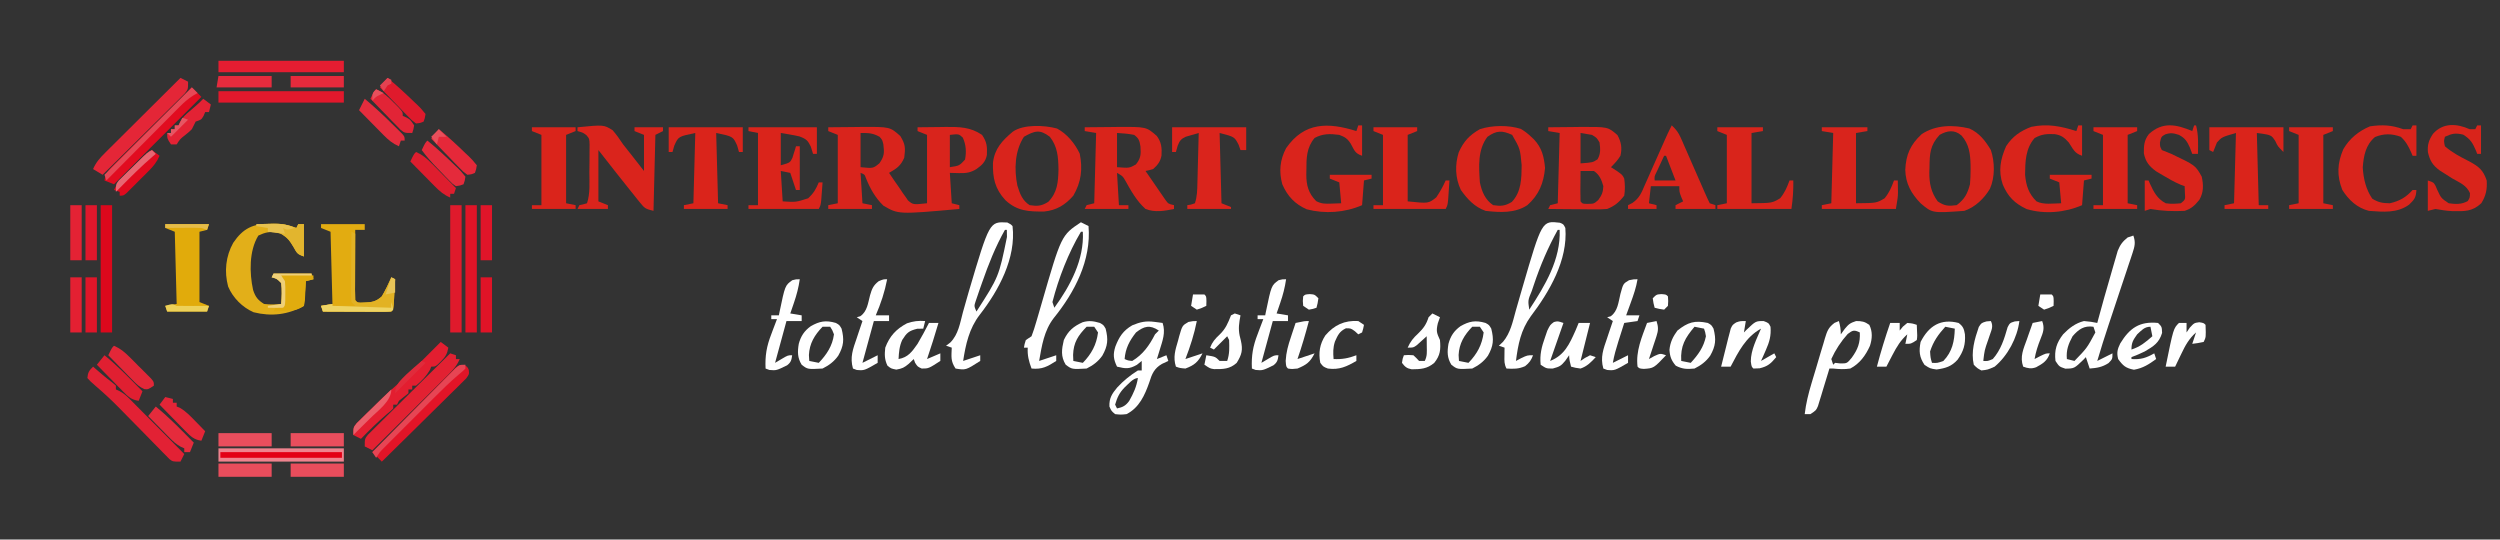 <?xml version="1.0" encoding="UTF-8"?>
<svg version="1.1" xmlns="http://www.w3.org/2000/svg" width="1316" height="284">
<rect width="100%" height="100%" fill="#333333" stroke="none"/>
<path d="M0 0 C4.521 -0.058 9.041 -0.094 13.562 -0.125 C15.478 -0.15 15.478 -0.15 17.432 -0.176 C32.478 -0.254 32.478 -0.254 37.938 4.625 C40.637 9.042 40.648 10.897 40 16 C38.186 20.297 35.963 21.737 32 24 C33.79 26.698 35.638 29.351 37.5 32 C38.005 32.763 38.511 33.526 39.031 34.312 C39.547 35.034 40.062 35.756 40.594 36.5 C41.055 37.17 41.515 37.841 41.99 38.531 C44.662 40.787 44.662 40.787 52 40 C52 28.12 52 16.24 52 4 C49.525 3.01 49.525 3.01 47 2 C47 1.34 47 0.68 47 0 C50.854 -0.058 54.708 -0.094 58.562 -0.125 C59.649 -0.142 60.735 -0.159 61.854 -0.176 C69.049 -0.22 74.832 -0.157 80.938 4 C83.503 7.731 83.718 10.171 83.492 14.625 C82.733 18.288 80.964 19.844 78 22 C74.8 23.939 72.472 24.223 68.75 24.125 C67.183 24.084 65.615 24.043 64 24 C64.495 31.92 64.495 31.92 65 40 C66.98 40.495 66.98 40.495 69 41 C69 41.66 69 42.32 69 43 C36.917 45.873 36.917 45.873 29.004 41.25 C24.745 37.108 22.024 32.258 19.833 26.766 C19.132 24.808 19.132 24.808 17 24 C17.495 31.92 17.495 31.92 18 40 C19.65 40.33 21.3 40.66 23 41 C23 41.66 23 42.32 23 43 C15.41 43 7.82 43 0 43 C0 42.34 0 41.68 0 41 C2.475 40.505 2.475 40.505 5 40 C5 28.12 5 16.24 5 4 C2.525 3.01 2.525 3.01 0 2 C0 1.34 0 0.68 0 0 Z M17 3 C17 8.94 17 14.88 17 21 C23.643 21.67 23.643 21.67 26.938 18.938 C29.505 15.281 29.558 13.385 29 9 C28.458 6.663 28.458 6.663 27 5 C23.3 3 21.39 3 17 3 Z M64 4 C64 9.61 64 15.22 64 21 C69.018 20.241 69.018 20.241 72 17 C72.76 12.955 72.542 9.17 70.812 5.438 C68.733 3.482 68.733 3.482 64 4 Z " fill="#D9241C" transform="translate(436,67)"/>
<path d="M0 0 C4.521 -0.058 9.041 -0.094 13.562 -0.125 C15.478 -0.15 15.478 -0.15 17.432 -0.176 C32.417 -0.254 32.417 -0.254 37.938 4.562 C40.377 7.858 40.664 10.85 40.426 14.879 C39.776 18.116 38.44 19.831 36 22 C33.859 22.625 33.859 22.625 32 23 C33.925 25.821 35.867 28.63 37.812 31.438 C38.36 32.24 38.907 33.042 39.471 33.869 C40.002 34.633 40.534 35.397 41.082 36.184 C41.569 36.891 42.056 37.598 42.558 38.326 C43.995 40.283 43.995 40.283 47 41 C47 41.66 47 42.32 47 43 C41.936 44.058 36.915 44.931 32 43 C27.326 38.843 24.225 33.202 21.204 27.788 C19.963 25.701 19.963 25.701 17 24 C17.495 32.415 17.495 32.415 18 41 C19.65 41 21.3 41 23 41 C23 41.66 23 42.32 23 43 C15.41 43 7.82 43 0 43 C0.33 42.34 0.66 41.68 1 41 C2.98 40.505 2.98 40.505 5 40 C5.33 27.79 5.66 15.58 6 3 C3.03 2.505 3.03 2.505 0 2 C0 1.34 0 0.68 0 0 Z M17 3 C17 8.94 17 14.88 17 21 C23.497 21.513 23.497 21.513 26.938 19.562 C29.572 16.289 29.617 14.231 29.34 10.125 C28.857 7.105 28.52 5.833 26 4 C22.965 3.376 20.112 3.18 17 3 Z " fill="#D9241B" transform="translate(571,67)"/>
<path d="M0 0 C4.354 -0.058 8.708 -0.094 13.062 -0.125 C14.292 -0.142 15.521 -0.159 16.787 -0.176 C31.414 -0.255 31.414 -0.255 36.438 4.125 C38.437 7.803 38.954 10.954 38 15 C36.546 17.379 34.995 19.005 33 21 C33.969 21.619 34.939 22.238 35.938 22.875 C39 25 39 25 40 27 C40.421 30.059 40.476 32.946 40 36 C37.44 39.342 34.907 41.484 31 43 C27.7 43.227 27.7 43.227 23.828 43.195 C23.146 43.192 22.463 43.19 21.76 43.187 C19.59 43.176 17.42 43.15 15.25 43.125 C13.775 43.115 12.299 43.106 10.824 43.098 C7.216 43.076 3.608 43.041 0 43 C0.33 42.34 0.66 41.68 1 41 C2.98 40.505 2.98 40.505 5 40 C5.33 27.79 5.66 15.58 6 3 C3.03 2.505 3.03 2.505 0 2 C0 1.34 0 0.68 0 0 Z M17 3 C17 8.28 17 13.56 17 19 C23.35 18.539 23.35 18.539 25.938 16.875 C27.671 13.815 27.421 11.432 27 8 C25.5 5.5 25.5 5.5 23 4 C20.03 3.505 20.03 3.505 17 3 Z M17 23 C16.973 25.646 16.953 28.292 16.938 30.938 C16.929 31.692 16.921 32.447 16.912 33.225 C16.903 35.15 16.948 37.075 17 39 C18.099 40.307 18.099 40.307 20.812 40.312 C24.044 40.268 24.044 40.268 26.312 38.312 C28.217 35.703 28.843 34.22 29 31 C28.041 27.643 26.968 24.944 24 23 C21.667 22.952 19.333 22.949 17 23 Z " fill="#D9241C" transform="translate(815,67)"/>
<path d="M0 0 C5.25 2.308 8.503 6.53 11.383 11.383 C13.468 17.637 13.6 25.666 10.883 31.758 C7.84 36.894 3.065 41.489 -2.617 43.383 C-19.463 44.602 -19.463 44.602 -25.617 39.383 C-30.559 34.264 -33.505 29.037 -33.68 21.781 C-33.326 13.748 -30.94 8.462 -25.055 3.008 C-17.699 -1.896 -8.559 -2.018 0 0 Z M-15.617 3.383 C-20.72 8.911 -20.848 13.419 -20.93 20.57 C-20.959 21.396 -20.988 22.222 -21.018 23.072 C-21.078 28.924 -20.097 33.57 -16.617 38.383 C-12.867 40.883 -11.059 40.919 -6.617 40.383 C-2.426 37.216 -0.948 34.374 0.383 29.383 C0.594 26.708 0.716 24.177 0.695 21.508 C0.692 20.802 0.688 20.096 0.685 19.368 C0.561 13.451 -0.02 8.321 -4.074 3.734 C-7.778 0.49 -11.571 1.1 -15.617 3.383 Z " fill="#D9241B" transform="translate(1036.617,67.617)"/>
<path d="M0 0 C2.022 1.213 3.646 2.461 5.344 4.094 C5.843 4.563 6.341 5.032 6.855 5.516 C11 9.933 12.112 14.587 12.656 20.469 C11.971 28.423 9.405 34.756 3.344 40.094 C-3.19 44.403 -11.08 43.964 -18.656 43.094 C-24.409 41.051 -28.192 36.984 -31.656 32.094 C-34.65 25.779 -34.843 18.931 -32.781 12.266 C-30.124 6.426 -27.2 3.276 -21.656 0.094 C-15.336 -2.013 -6.315 -2.155 0 0 Z M-17.656 4.094 C-22.904 10.97 -22.178 19.842 -21.656 28.094 C-20.651 32.923 -18.864 37.289 -14.656 40.094 C-10.526 40.694 -8.44 40.564 -4.844 38.406 C0.2 33.074 0.275 26.115 0.344 19.094 C-0.451 10.424 -0.451 10.424 -4.656 3.094 C-9.977 0.684 -12.864 0.717 -17.656 4.094 Z " fill="#D9241B" transform="translate(800.656,67.906)"/>
<path d="M0 0 C5.326 2.82 9.416 7.872 11.977 13.227 C13.593 21.308 12.795 28.13 8.602 35.352 C4.389 40.193 -0.215 43.024 -6.668 43.688 C-14.962 43.779 -20.923 43.495 -27.141 37.738 C-32.638 31.807 -33.898 26.07 -33.703 18.094 C-32.875 10.64 -28.87 6.392 -23.301 1.699 C-17.613 -2.33 -6.546 -1.77 0 0 Z M-17.398 4.352 C-22.236 11.769 -22.583 21.465 -20.867 29.992 C-19.573 34.241 -18.272 37.877 -14.398 40.352 C-10.233 40.958 -8.181 40.838 -4.586 38.602 C0.232 33.646 0.633 28.249 0.789 21.539 C0.692 15.073 0.328 9.532 -3.773 4.352 C-8.998 0.371 -11.613 1.09 -17.398 4.352 Z " fill="#D9241C" transform="translate(556.398,67.648)"/>
<path d="M0 0 C1.916 -0.008 1.916 -0.008 3.871 -0.016 C7.448 0.242 10.236 0.954 13.562 2.25 C13.893 1.59 14.223 0.93 14.562 0.25 C15.553 0.25 16.543 0.25 17.562 0.25 C17.562 5.86 17.562 11.47 17.562 17.25 C14.055 16.081 13.855 15.472 12.125 12.375 C9.698 8.325 7.791 6.033 3.25 4.438 C-0.621 4.167 -2.916 4.554 -6.438 6.25 C-11.37 14.274 -11.156 25.986 -9.215 34.855 C-8.018 38.541 -6.739 40.213 -3.438 42.25 C-0.387 42.629 2.509 42.549 5.562 42.25 C5.846 38.542 6.026 34.947 5.562 31.25 C3.259 28.945 3.259 28.945 0.562 28.25 C0.892 27.59 1.222 26.93 1.562 26.25 C8.162 26.25 14.762 26.25 21.562 26.25 C22.058 27.735 22.058 27.735 22.562 29.25 C21.242 29.58 19.922 29.91 18.562 30.25 C18.233 34.54 17.902 38.83 17.562 43.25 C9.232 47.927 0.431 48.97 -8.934 46.625 C-14.844 44.044 -19.847 39.023 -22.352 33.082 C-24.437 25.227 -23.64 17.173 -19.672 10.07 C-14.486 2.423 -9.294 -0.037 0 0 Z " fill="#E2AF19" transform="translate(142.438,117.75)"/>
<path d="M0 0 C0.33 -0.99 0.66 -1.98 1 -3 C1.66 -3 2.32 -3 3 -3 C3 2.28 3 7.56 3 13 C-1.029 11.657 -1.675 9.487 -4 6 C-6.32 3.408 -7.909 2.176 -11.367 1.617 C-15.593 1.429 -18.27 1.589 -22 3.688 C-26.764 9.196 -26.92 15.991 -27 23 C-26.459 28.727 -25.165 32.835 -21 37 C-17.149 38.926 -12.2 38.049 -8 38 C-8.33 34.37 -8.66 30.74 -9 27 C-10.65 26.34 -12.3 25.68 -14 25 C-14 24.34 -14 23.68 -14 23 C-6.74 23 0.52 23 8 23 C8 23.66 8 24.32 8 25 C6.68 25.33 5.36 25.66 4 26 C3.67 30.29 3.34 34.58 3 39 C-5.984 42.92 -16.705 43.879 -26.18 41.051 C-32.46 38.097 -36.05 34.523 -38.75 28.125 C-41.191 20.949 -39.978 14.788 -37 8 C-33.658 2.814 -29.43 -0.083 -23.688 -2.25 C-15.147 -3.987 -8.255 -2.592 0 0 Z " fill="#D9241B" transform="translate(1093,69)"/>
<path d="M0 0 C0.33 -0.99 0.66 -1.98 1 -3 C1.66 -3 2.32 -3 3 -3 C3 2.28 3 7.56 3 13 C-0.787 11.738 -1.08 10.07 -2.922 6.723 C-4.613 4.02 -6.004 3.107 -9 2 C-13.841 1.361 -17.653 1.27 -22 3.625 C-26.228 8.645 -26.34 14.235 -26.312 20.5 C-26.329 21.233 -26.345 21.967 -26.361 22.723 C-26.366 28.439 -25.315 32.641 -21.172 36.863 C-18.378 38.326 -16.386 38.299 -13.25 38.188 C-11.518 38.126 -9.785 38.064 -8 38 C-8.33 34.37 -8.66 30.74 -9 27 C-10.65 26.34 -12.3 25.68 -14 25 C-14 24.34 -14 23.68 -14 23 C-6.74 23 0.52 23 8 23 C8 23.66 8 24.32 8 25 C6.68 25.33 5.36 25.66 4 26 C3.67 30.29 3.34 34.58 3 39 C-6.061 42.954 -16.507 43.688 -26.109 41.191 C-32.36 38.454 -36.298 34.249 -39 28 C-40.852 21.299 -40.241 15.151 -37 9 C-27.391 -4.845 -14.81 -4.651 0 0 Z " fill="#DA241C" transform="translate(714,69)"/>
<path d="M0 0 C11.88 0 23.76 0 36 0 C36 4.62 36 9.24 36 14 C35.34 14 34.68 14 34 14 C33.412 12.113 33.412 12.113 32.812 10.188 C31.227 6.882 30.331 6.126 26.84 4.801 C23.585 4.075 20.293 3.527 17 3 C17 8.61 17 14.22 17 20 C21.894 18.634 21.894 18.634 23.145 16.055 C23.365 15.335 23.585 14.616 23.812 13.875 C24.046 13.151 24.279 12.426 24.52 11.68 C24.757 10.848 24.757 10.848 25 10 C25.66 10 26.32 10 27 10 C27 17.59 27 25.18 27 33 C26.34 33 25.68 33 25 33 C24.01 30.03 23.02 27.06 22 24 C20.35 23.67 18.7 23.34 17 23 C17.495 30.92 17.495 30.92 18 39 C24.955 39.448 24.955 39.448 31.438 37.375 C34.228 34.789 35.567 32.502 37 29 C37.66 29 38.32 29 39 29 C38.859 30.959 38.712 32.917 38.562 34.875 C38.481 35.966 38.4 37.056 38.316 38.18 C38 41 38 41 37 43 C24.79 43 12.58 43 0 43 C0 42.34 0 41.68 0 41 C1.65 41 3.3 41 5 41 C5 28.46 5 15.92 5 3 C3.35 2.67 1.7 2.34 0 2 C0 1.34 0 0.68 0 0 Z " fill="#DA241B" transform="translate(394,67)"/>
<path d="M0 0 C13.796 -1.356 13.796 -1.356 18.457 1.512 C20.544 3.889 22.248 6.364 24 9 C25.42 10.842 26.871 12.656 28.329 14.469 C30.581 17.29 32.786 20.149 35 23 C35 16.73 35 10.46 35 4 C33.35 3.34 31.7 2.68 30 2 C30 1.34 30 0.68 30 0 C34.95 0 39.9 0 45 0 C45 0.66 45 1.32 45 2 C43.02 2.99 43.02 2.99 41 4 C40.67 17.2 40.34 30.4 40 44 C35.868 42.967 35.401 42.753 32.934 39.676 C32.37 38.983 31.807 38.29 31.227 37.576 C30.341 36.456 30.341 36.456 29.438 35.312 C28.826 34.555 28.215 33.797 27.585 33.016 C25.712 30.686 23.854 28.345 22 26 C21.431 25.282 20.861 24.565 20.275 23.825 C17.163 19.898 14.079 15.953 11 12 C11 20.91 11 29.82 11 39 C12.65 39.66 14.3 40.32 16 41 C16 41.66 16 42.32 16 43 C10.72 43 5.44 43 0 43 C0.33 42.34 0.66 41.68 1 41 C1.66 40.856 2.32 40.711 3 40.562 C3.66 40.377 4.32 40.191 5 40 C6.741 34.776 6.225 29.164 6.24 23.694 C6.25 21.508 6.281 19.323 6.312 17.137 C6.319 15.747 6.324 14.358 6.328 12.969 C6.337 11.705 6.347 10.441 6.356 9.139 C6.262 6.048 6.262 6.048 4.667 4.127 C2.882 2.811 2.882 2.811 0 2 C0 1.34 0 0.68 0 0 Z " fill="#DA241C" transform="translate(304,67)"/>
<path d="M0 0 C7.59 0 15.18 0 23 0 C23 0.99 23 1.98 23 3 C21.35 3 19.7 3 18 3 C17.975 8.251 17.957 13.502 17.945 18.753 C17.94 20.541 17.933 22.329 17.925 24.116 C17.912 26.681 17.907 29.245 17.902 31.809 C17.897 32.613 17.892 33.417 17.887 34.245 C17.887 36.164 17.938 38.082 18 40 C19.208 41.427 19.208 41.427 22.75 41.25 C26.728 41.151 28.973 40.782 32 38 C33.889 34.76 35.488 31.43 37 28 C37.66 28.33 38.32 28.66 39 29 C38.86 31.646 38.713 34.292 38.562 36.938 C38.523 37.692 38.484 38.447 38.443 39.225 C38.113 44.887 38.113 44.887 37 46 C34.334 46.089 31.694 46.115 29.027 46.098 C28.23 46.096 27.432 46.095 26.61 46.093 C24.053 46.088 21.495 46.075 18.938 46.062 C17.208 46.057 15.478 46.053 13.748 46.049 C9.499 46.038 5.249 46.021 1 46 C0.505 44.515 0.505 44.515 0 43 C2.97 42.505 2.97 42.505 6 42 C5.67 29.46 5.34 16.92 5 4 C2.525 3.01 2.525 3.01 0 2 C0 1.34 0 0.68 0 0 Z " fill="#E2AC11" transform="translate(169,118)"/>
<path d="M0 0 C0.99 0 1.98 0 3 0 C3.33 -0.66 3.66 -1.32 4 -2 C4.66 -2 5.32 -2 6 -2 C6 2.95 6 7.9 6 13 C5.34 13 4.68 13 4 13 C3.792 12.457 3.585 11.915 3.371 11.355 C1.6 7.243 0.517 5.325 -3.375 2.875 C-7.437 1.895 -9.259 2.266 -13 4 C-13.588 6.285 -13.588 6.285 -13 9 C-9.079 12.398 -4.928 14.543 -0.312 16.875 C4.814 19.646 7.113 21.433 9 27 C9.288 31.641 8.636 34.97 6.188 38.938 C1.383 43.468 -2.707 43.234 -9.086 43.141 C-12.118 42.994 -15.013 42.523 -18 42 C-19.98 42.495 -19.98 42.495 -22 43 C-22 37.72 -22 32.44 -22 27 C-19 28 -19 28 -17.973 29.742 C-17.522 30.798 -17.522 30.798 -17.062 31.875 C-14.981 36.317 -14.981 36.317 -11 39 C-7.406 39.51 -4.177 39.678 -0.938 37.812 C0.156 35.986 0.156 35.986 0.188 33.625 C-1.68 29.497 -5.161 28.173 -9 26 C-10.615 24.996 -12.219 23.975 -13.812 22.938 C-14.541 22.472 -15.269 22.007 -16.02 21.527 C-19.587 18.776 -20.858 16.577 -21.938 12.188 C-22.289 8.265 -21.469 5.735 -19.297 2.477 C-14.008 -3.545 -6.741 -2.996 0 0 Z " fill="#D9241B" transform="translate(1300,68)"/>
<path d="M0 0 C0.33 -0.99 0.66 -1.98 1 -3 C1.33 -3 1.66 -3 2 -3 C3.323 1.961 3.089 6.911 3 12 C2.01 12 1.02 12 0 12 C-0.412 10.907 -0.825 9.814 -1.25 8.688 C-2.64 5.473 -3.82 3.684 -7 2 C-9.875 1.066 -11.37 0.79 -14.25 1.75 C-16.316 2.966 -16.316 2.966 -17 6 C-16.995 8.102 -16.995 8.102 -16 10 C-14.351 10.708 -12.68 11.367 -11 12 C1.681 18.049 1.681 18.049 5 24 C5.934 28.4 6.041 32.197 3.75 36.164 C1.294 39.149 -0.282 40.761 -4 42 C-10.117 42.3 -15.972 42.082 -22 41 C-23.485 41.495 -23.485 41.495 -25 42 C-25 36.72 -25 31.44 -25 26 C-24.34 26 -23.68 26 -23 26 C-22.769 26.531 -22.539 27.062 -22.301 27.609 C-20.221 32.115 -18.508 35.541 -14 38 C-11.144 38.429 -8.93 38.288 -6 38 C-3.589 36.044 -3.589 36.044 -3.875 32.375 C-3.916 31.261 -3.958 30.148 -4 29 C-4.688 28.749 -5.377 28.497 -6.086 28.238 C-9.455 26.807 -12.488 25.074 -15.625 23.188 C-16.752 22.521 -17.878 21.855 -19.039 21.168 C-22.682 18.5 -24.541 16.198 -25.469 11.754 C-25.527 7.689 -25.363 4.845 -22.812 1.562 C-15.555 -5.05 -8.423 -3.546 0 0 Z " fill="#D9241B" transform="translate(1154,69)"/>
<path d="M0 0 C1.32 0 2.64 0 4 0 C4.33 -0.66 4.66 -1.32 5 -2 C5.66 -2 6.32 -2 7 -2 C7 3.28 7 8.56 7 14 C6.34 14 5.68 14 5 14 C4.654 13.186 4.654 13.186 4.301 12.355 C2.774 9.005 1.527 6.469 -1.25 4 C-6.007 2.27 -10.105 2.242 -14.812 4.125 C-19.775 8.379 -20.762 13.97 -21.25 20.188 C-20.863 26.095 -19.619 31.629 -16.25 36.562 C-13.049 38.608 -10.802 38.937 -7 39 C-1.874 37.831 1.468 35.94 5 32 C5.66 32 6.32 32 7 32 C6.776 35.923 6.04 36.961 3.125 39.75 C-3.202 44.306 -10.521 43.546 -18 43 C-24.218 41.422 -28.587 37.333 -32 32 C-34.987 24.396 -34.653 17.919 -31.461 10.504 C-28.171 4.866 -23.406 1.013 -17.438 -1.5 C-11.097 -2.422 -6.106 -2.22 0 0 Z " fill="#D9241C" transform="translate(1265,68)"/>
<path d="M0 0 C12.87 0 25.74 0 39 0 C39 3.96 39 7.92 39 12 C38.01 12 37.02 12 36 12 C35.505 10.608 35.505 10.608 35 9.188 C32.83 5.014 32.83 5.014 25 3 C25.495 21.315 25.495 21.315 26 40 C27.65 40.66 29.3 41.32 31 42 C31 42.33 31 42.66 31 43 C23.41 43 15.82 43 8 43 C8 42.34 8 41.68 8 41 C8.959 40.845 8.959 40.845 9.938 40.688 C10.618 40.461 11.299 40.234 12 40 C13.202 36.395 13.23 33.027 13.316 29.27 C13.337 28.519 13.358 27.769 13.379 26.996 C13.445 24.601 13.504 22.207 13.562 19.812 C13.606 18.188 13.649 16.564 13.693 14.939 C13.8 10.96 13.902 6.98 14 3 C12.538 3.406 11.082 3.833 9.629 4.27 C8.818 4.505 8.006 4.741 7.17 4.984 C4.576 6.199 4.014 7.076 2.938 9.688 C2.628 10.781 2.319 11.874 2 13 C1.34 13 0.68 13 0 13 C0 8.71 0 4.42 0 0 Z " fill="#DA241C" transform="translate(617,67)"/>
<path d="M0 0 C12.87 0 25.74 0 39 0 C39 4.29 39 8.58 39 13 C36 10 36 10 34.812 7.438 C32.671 4.02 32.671 4.02 25 3 C25.33 15.54 25.66 28.08 26 41 C27.65 41 29.3 41 31 41 C31 41.66 31 42.32 31 43 C23.41 43 15.82 43 8 43 C8 42.34 8 41.68 8 41 C10.475 40.505 10.475 40.505 13 40 C13.33 27.79 13.66 15.58 14 3 C6.566 5.159 6.566 5.159 4 8 C3.293 9.65 2.621 11.316 2 13 C1.34 12.67 0.68 12.34 0 12 C0 8.04 0 4.08 0 0 Z " fill="#DA241B" transform="translate(1163,67)"/>
<path d="M0 0 C12.87 0 25.74 0 39 0 C39 4.29 39 8.58 39 13 C38.34 13 37.68 13 37 13 C36.691 11.907 36.381 10.814 36.062 9.688 C33.896 4.843 33.896 4.843 25 3 C25.495 21.315 25.495 21.315 26 40 C27.65 40.33 29.3 40.66 31 41 C31 41.66 31 42.32 31 43 C23.41 43 15.82 43 8 43 C8 42.34 8 41.68 8 41 C10.475 40.505 10.475 40.505 13 40 C13.33 27.79 13.66 15.58 14 3 C5.104 4.843 5.104 4.843 2.938 9.688 C2.628 10.781 2.319 11.874 2 13 C1.34 13 0.68 13 0 13 C0 8.71 0 4.42 0 0 Z " fill="#DA241B" transform="translate(352,67)"/>
<path d="M0 0 C2.234 2.051 3.579 3.841 4.793 6.614 C5.11 7.328 5.427 8.042 5.754 8.777 C6.085 9.543 6.416 10.309 6.758 11.098 C7.106 11.888 7.455 12.678 7.814 13.492 C8.924 16.013 10.025 18.537 11.125 21.062 C11.873 22.767 12.622 24.47 13.371 26.174 C14.74 29.286 16.104 32.4 17.465 35.516 C18.277 37.359 19.099 39.199 20 41 C20.99 41.33 21.98 41.66 23 42 C23 42.66 23 43.32 23 44 C16.07 44 9.14 44 2 44 C2 43.34 2 42.68 2 42 C3.32 41.34 4.64 40.68 6 40 C5.67 39.237 5.34 38.474 5 37.688 C4 35 4 35 4 32 C-0.95 32 -5.9 32 -11 32 C-11.33 34.97 -11.66 37.94 -12 41 C-10.68 41.33 -9.36 41.66 -8 42 C-8 42.66 -8 43.32 -8 44 C-12.95 44 -17.9 44 -23 44 C-23 43.34 -23 42.68 -23 42 C-21.884 41.437 -21.884 41.437 -20.745 40.863 C-16.949 38.286 -15.862 35.322 -14.082 31.191 C-13.739 30.428 -13.395 29.665 -13.042 28.879 C-11.951 26.446 -10.881 24.005 -9.812 21.562 C-9.083 19.923 -8.352 18.285 -7.619 16.646 C-6.276 13.641 -4.943 10.632 -3.616 7.619 C-2.465 5.041 -1.3 2.505 0 0 Z M-4 16 C-4.838 17.79 -5.67 19.582 -6.5 21.375 C-6.964 22.373 -7.428 23.37 -7.906 24.398 C-9.129 26.837 -9.129 26.837 -9 29 C-5.37 29 -1.74 29 2 29 C0.35 24.71 -1.3 20.42 -3 16 C-3.33 16 -3.66 16 -4 16 Z " fill="#D9241B" transform="translate(880,66)"/>
<path d="M0 0 C1.225 3.511 0.765 5.58 -0.399 9.069 C-0.73 10.077 -1.061 11.086 -1.402 12.125 C-1.769 13.21 -2.137 14.296 -2.516 15.414 C-2.887 16.539 -3.259 17.664 -3.642 18.823 C-4.835 22.427 -6.042 26.026 -7.25 29.625 C-8.441 33.204 -9.628 36.783 -10.815 40.363 C-11.555 42.59 -12.297 44.816 -13.043 47.041 C-15.144 53.33 -17.128 59.639 -19 66 C-16.36 64.68 -13.72 63.36 -11 62 C-11 65 -11 65 -13.062 67.125 C-16.452 69.288 -19.028 69.688 -23 70 C-23.99 67.03 -23.99 67.03 -25 64 C-25.424 64.445 -25.848 64.889 -26.285 65.348 C-31.092 69.985 -31.092 69.985 -35.812 70.062 C-39 69 -39 69 -41 66 C-41.651 60.359 -40.446 56.443 -37 52 C-33.856 48.736 -30.449 46.085 -26 45 C-22.188 45.375 -22.188 45.375 -19 46 C-18.835 45.385 -18.67 44.77 -18.5 44.136 C-16.46 36.593 -14.348 29.071 -12.148 21.573 C-11.755 20.221 -11.366 18.869 -10.982 17.515 C-10.418 15.528 -9.838 13.547 -9.254 11.566 C-8.917 10.401 -8.58 9.235 -8.233 8.033 C-6.921 4.805 -5.695 3.175 -3 1 C-2.01 0.67 -1.02 0.34 0 0 Z M-32 53 C-34.204 57.114 -35.426 60.319 -35 65 C-33.68 65.33 -32.36 65.66 -31 66 C-24.425 59.22 -24.425 59.22 -20 51 C-20.33 50.01 -20.66 49.02 -21 48 C-25.967 47.27 -28.844 49.382 -32 53 Z " fill="#FFFFFF" transform="translate(1123,124)"/>
<path d="M0 0 C7.92 0 15.84 0 24 0 C24 0.66 24 1.32 24 2 C22.02 2.33 20.04 2.66 18 3 C18 15.21 18 27.42 18 40 C28.803 39.893 28.803 39.893 33.062 37.375 C35.507 34.379 36.674 31.628 38 28 C38.66 28 39.32 28 40 28 C40.027 29.375 40.047 30.75 40.062 32.125 C40.074 32.891 40.086 33.656 40.098 34.445 C40 37 40 37 39 43 C26.13 43 13.26 43 0 43 C0 42.34 0 41.68 0 41 C2.475 40.505 2.475 40.505 5 40 C5.33 27.79 5.66 15.58 6 3 C3.03 2.505 3.03 2.505 0 2 C0 1.34 0 0.68 0 0 Z " fill="#D9241C" transform="translate(959,67)"/>
<path d="M0 0 C1.875 0.75 1.875 0.75 2.875 2.75 C4.26 19.642 -5.479 36.283 -15.367 49.312 C-20.566 56.522 -22.006 64.05 -23.125 72.75 C-22.197 72.255 -21.269 71.76 -20.312 71.25 C-17.125 69.75 -17.125 69.75 -14.125 69.75 C-15.136 72.415 -16.065 73.702 -18.312 75.5 C-21.749 77.027 -24.404 76.969 -28.125 76.75 C-29.328 74.345 -29.226 72.8 -29.188 70.125 C-29.178 69.308 -29.169 68.49 -29.16 67.648 C-29.149 67.022 -29.137 66.395 -29.125 65.75 C-30.115 65.42 -31.105 65.09 -32.125 64.75 C-31.392 64.056 -30.658 63.363 -29.902 62.648 C-26.011 57.967 -24.836 52.154 -23.245 46.389 C-22.306 42.995 -21.312 39.618 -20.324 36.238 C-20.133 35.579 -19.942 34.921 -19.745 34.242 C-9.445 -1.111 -9.445 -1.111 0 0 Z M-1.125 3.75 C-6.282 13.076 -10.309 22.509 -13.688 32.625 C-14.046 33.689 -14.404 34.753 -14.773 35.85 C-16.852 40.837 -16.852 40.837 -16.125 45.75 C-7.871 33.139 0.523 19.306 -0.125 3.75 C-0.455 3.75 -0.785 3.75 -1.125 3.75 Z " fill="#FFFFFF" transform="translate(821.125,117.25)"/>
<path d="M0 0 C1.32 0.66 2.64 1.32 4 2 C5.506 19.974 -3.232 36.773 -14.312 50.438 C-19.427 57.094 -20.559 64.911 -22 73 C-19.03 72.01 -16.06 71.02 -13 70 C-13 70.99 -13 71.98 -13 73 C-17.61 75.95 -20.365 77.55 -26 77 C-27.423 73.177 -28.24 70.087 -28 66 C-28.66 66 -29.32 66 -30 66 C-29.688 64.125 -29.688 64.125 -29 62 C-28.01 61.34 -27.02 60.68 -26 60 C-25.039 57.465 -24.244 55.023 -23.512 52.422 C-23.173 51.277 -23.173 51.277 -22.828 50.11 C-22.104 47.659 -21.394 45.205 -20.688 42.75 C-10.326 6.884 -10.326 6.884 0 0 Z M0 5 C-6.653 16.217 -11.739 29.345 -15 42 C-14.67 42.99 -14.34 43.98 -14 45 C-5.602 33.475 1.81 19.584 1 5 C0.67 5 0.34 5 0 5 Z M-16 45 C-15 47 -15 47 -15 47 Z " fill="#FFFFFF" transform="translate(569,117)"/>
<path d="M0 0 C7.92 0 15.84 0 24 0 C24 0.66 24 1.32 24 2 C22.02 2.33 20.04 2.66 18 3 C18 15.21 18 27.42 18 40 C28.803 39.893 28.803 39.893 33.062 37.375 C35.507 34.379 36.674 31.628 38 28 C38.66 28 39.32 28 40 28 C40.093 33.295 39.765 37.642 39 43 C26.13 43 13.26 43 0 43 C0 42.34 0 41.68 0 41 C2.475 40.505 2.475 40.505 5 40 C5 28.12 5 16.24 5 4 C2.525 3.01 2.525 3.01 0 2 C0 1.34 0 0.68 0 0 Z " fill="#D9241B" transform="translate(904,67)"/>
<path d="M0 0 C1.75 0.875 1.75 0.875 2.75 1.875 C4.707 18.684 -4.495 35.716 -14.562 48.625 C-20.065 55.805 -21.894 64.067 -23.25 72.875 C-20.28 71.885 -17.31 70.895 -14.25 69.875 C-14.25 70.865 -14.25 71.855 -14.25 72.875 C-21.869 77.751 -21.869 77.751 -27.25 76.875 C-29.929 72.856 -29.406 70.633 -29.25 65.875 C-30.24 65.545 -31.23 65.215 -32.25 64.875 C-31.505 64.31 -30.76 63.746 -29.992 63.164 C-25.753 58.907 -24.877 52.881 -23.375 47.25 C-22.688 44.811 -21.997 42.374 -21.301 39.938 C-20.788 38.139 -20.788 38.139 -20.264 36.305 C-9.375 -0.521 -9.375 -0.521 0 0 Z M-1.25 3.875 C-6.271 12.755 -9.889 21.94 -13.25 31.562 C-13.66 32.721 -14.07 33.88 -14.492 35.074 C-14.866 36.167 -15.24 37.26 -15.625 38.387 C-15.963 39.371 -16.3 40.356 -16.648 41.37 C-17.509 43.98 -17.509 43.98 -16.25 46.875 C-4.474 28.562 -4.474 28.562 -0.188 7.625 C-0.208 6.388 -0.229 5.15 -0.25 3.875 C-0.58 3.875 -0.91 3.875 -1.25 3.875 Z " fill="#FFFFFF" transform="translate(530.25,117.125)"/>
<path d="M0 0 C7.59 0 15.18 0 23 0 C23 0.66 23 1.32 23 2 C21.35 2.66 19.7 3.32 18 4 C18 15.55 18 27.1 18 39 C28.978 40.14 28.978 40.14 33.062 36.875 C34.999 34.002 36.6 31.169 38 28 C38.66 28 39.32 28 40 28 C39.859 30.125 39.712 32.25 39.562 34.375 C39.481 35.558 39.4 36.742 39.316 37.961 C39 41 39 41 38 43 C25.46 43 12.92 43 0 43 C0 42.34 0 41.68 0 41 C1.65 41 3.3 41 5 41 C5 28.79 5 16.58 5 4 C2.525 3.01 2.525 3.01 0 2 C0 1.34 0 0.68 0 0 Z " fill="#DA241B" transform="translate(723,67)"/>
<path d="M0 0 C1.199 0.153 1.199 0.153 2.422 0.309 C3.025 0.392 3.628 0.476 4.25 0.562 C5.939 5.629 4.201 9.939 2.688 14.875 C2.418 15.758 2.149 16.641 1.871 17.551 C1.666 18.215 1.461 18.879 1.25 19.562 C2.9 18.902 4.55 18.242 6.25 17.562 C6.58 18.552 6.91 19.543 7.25 20.562 C6.157 21.073 5.064 21.583 3.938 22.109 C-0.166 24.458 -1.396 27.417 -2.75 31.812 C-5.096 38.507 -8.057 45.216 -14.75 48.562 C-17.688 48.875 -17.688 48.875 -20.75 48.562 C-22.688 46.938 -22.688 46.938 -23.75 44.562 C-23.951 40.151 -22.354 37.763 -19.625 34.5 C-16.298 30.926 -12.884 28.156 -8.75 25.562 C-8.09 25.562 -7.43 25.562 -6.75 25.562 C-6.75 23.913 -6.75 22.262 -6.75 20.562 C-7.596 21.243 -8.441 21.924 -9.312 22.625 C-13.42 24.94 -15.26 24.64 -19.75 23.562 C-21.675 19.61 -21.91 17.109 -20.625 13 C-18.665 7.907 -16.549 4.612 -11.75 1.812 C-7.491 0.038 -4.596 -0.608 0 0 Z M-9.75 5.562 C-13.186 9.923 -15.328 13.936 -15.75 19.562 C-13.958 20.345 -13.958 20.345 -11.75 20.562 C-6.087 17.2 -2.676 12.302 0.25 6.562 C0.91 5.902 1.57 5.242 2.25 4.562 C-2.495 1.399 -5.477 2.227 -9.75 5.562 Z M-15.801 34.547 C-18.562 37.402 -19.633 39.766 -20.75 43.562 C-20.42 44.222 -20.09 44.883 -19.75 45.562 C-16.757 44.964 -15.129 44.09 -13.34 41.602 C-11.059 37.599 -9.495 34.138 -8.75 29.562 C-11.306 29.562 -13.994 32.951 -15.801 34.547 Z " fill="#FFFFFF" transform="translate(607.75,169.438)"/>
<path d="M0 0 C7.59 0 15.18 0 23 0 C22.67 0.99 22.34 1.98 22 3 C20.68 3.33 19.36 3.66 18 4 C18 16.21 18 28.42 18 41 C19.65 41.66 21.3 42.32 23 43 C22.67 43.99 22.34 44.98 22 46 C15.07 46 8.14 46 1 46 C0.505 44.515 0.505 44.515 0 43 C2.97 42.505 2.97 42.505 6 42 C5.67 29.46 5.34 16.92 5 4 C2.525 3.01 2.525 3.01 0 2 C0 1.34 0 0.68 0 0 Z " fill="#E1AB0B" transform="translate(87,118)"/>
<path d="M0 0 C7.59 0 15.18 0 23 0 C23 0.66 23 1.32 23 2 C21.35 2.66 19.7 3.32 18 4 C18 15.88 18 27.76 18 40 C19.65 40.33 21.3 40.66 23 41 C23 41.66 23 42.32 23 43 C15.41 43 7.82 43 0 43 C0 42.34 0 41.68 0 41 C1.65 41 3.3 41 5 41 C5 28.79 5 16.58 5 4 C2.525 3.01 2.525 3.01 0 2 C0 1.34 0 0.68 0 0 Z " fill="#DA241B" transform="translate(1102,67)"/>
<path d="M0 0 C7.59 0 15.18 0 23 0 C23 0.66 23 1.32 23 2 C21.35 2.66 19.7 3.32 18 4 C18 15.88 18 27.76 18 40 C19.65 40.33 21.3 40.66 23 41 C23 41.66 23 42.32 23 43 C15.41 43 7.82 43 0 43 C0 42.34 0 41.68 0 41 C1.65 41 3.3 41 5 41 C5 28.79 5 16.58 5 4 C2.525 3.01 2.525 3.01 0 2 C0 1.34 0 0.68 0 0 Z " fill="#DA241B" transform="translate(280,67)"/>
<path d="M0 0 C7.59 0 15.18 0 23 0 C23 0.66 23 1.32 23 2 C21.35 2.66 19.7 3.32 18 4 C18 15.88 18 27.76 18 40 C19.65 40.33 21.3 40.66 23 41 C23 41.66 23 42.32 23 43 C15.41 43 7.82 43 0 43 C0 42.34 0 41.68 0 41 C2.475 40.505 2.475 40.505 5 40 C5 28.12 5 16.24 5 4 C2.525 3.01 2.525 3.01 0 2 C0 1.34 0 0.68 0 0 Z " fill="#D9241C" transform="translate(1205,67)"/>
<path d="M0 0 C0.687 2.491 1 4.379 1 7 C1.701 6.031 2.402 5.061 3.125 4.062 C5.169 1.613 5.899 1.033 9.062 0 C12.095 0 13.54 0.269 16 2 C17.789 5.578 17.56 9.249 16.352 13.027 C14.078 18.089 10.991 22.378 6 25 C2.921 25.474 0.085 25.339 -3 25 C-3.66 25 -4.32 25 -5 25 C-5.196 25.656 -5.393 26.312 -5.595 26.988 C-6.49 29.954 -7.401 32.914 -8.312 35.875 C-8.621 36.908 -8.93 37.94 -9.248 39.004 C-9.554 39.99 -9.86 40.976 -10.176 41.992 C-10.453 42.903 -10.731 43.815 -11.017 44.753 C-12 47 -12 47 -15 49 C-15.99 49 -16.98 49 -18 49 C-17.352 43.428 -16.06 38.259 -14.453 32.891 C-14.2 32.042 -13.947 31.193 -13.686 30.319 C-13.151 28.536 -12.613 26.755 -12.072 24.974 C-11.25 22.249 -10.453 19.518 -9.656 16.785 C-9.132 15.049 -8.606 13.313 -8.078 11.578 C-7.845 10.762 -7.611 9.947 -7.37 9.107 C-6.171 5.265 -5.599 3.453 -2.308 0.964 C-1.165 0.487 -1.165 0.487 0 0 Z M4.625 6.812 C1.136 10.683 -1.861 15.256 -4 20 C-3.67 20.99 -3.34 21.98 -3 23 C-2.67 22.67 -2.34 22.34 -2 22 C-1.093 22.103 -0.185 22.206 0.75 22.312 C4.249 22.319 4.249 22.319 6.75 19.312 C9.895 15.005 11.308 11.388 11 6 C8.013 4.562 7.306 4.767 4.625 6.812 Z M-2 10 C-1 12 -1 12 -1 12 Z " fill="#FFFFFF" transform="translate(968,169)"/>
<path d="M0 0 C21.78 0 43.56 0 66 0 C66 2.31 66 4.62 66 7 C44.22 7 22.44 7 0 7 C0 4.69 0 2.38 0 0 Z " fill="#EF838E" transform="translate(115,236)"/>
<path d="M0 0 C1.32 0.99 2.64 1.98 4 3 C3.421 6.288 2.452 7.937 0.062 10.25 C-0.462 10.771 -0.987 11.292 -1.527 11.828 C-3 13 -3 13 -5 13 C-5.206 13.536 -5.412 14.072 -5.625 14.625 C-7.533 17.92 -10.048 20.594 -13 23 C-13.66 23 -14.32 23 -15 23 C-15 23.66 -15 24.32 -15 25 C-15.66 25 -16.32 25 -17 25 C-17 25.66 -17 26.32 -17 27 C-18.65 28.354 -20.317 29.687 -22 31 C-22.33 31.66 -22.66 32.32 -23 33 C-23.66 33 -24.32 33 -25 33 C-25 33.66 -25 34.32 -25 35 C-26.434 36.41 -26.434 36.41 -28.438 38.062 C-33.223 42.121 -37.611 46.52 -42 51 C-43.32 50.34 -44.64 49.68 -46 49 C-46 45 -46 45 -44.259 42.789 C-43.46 42.004 -42.66 41.219 -41.836 40.41 C-40.961 39.543 -40.085 38.676 -39.184 37.783 C-38.257 36.885 -37.33 35.988 -36.375 35.062 C-35.02 33.722 -35.02 33.722 -33.637 32.354 C-29.233 28.024 -24.773 23.912 -20 20 C-18.311 18.356 -16.647 16.686 -15 15 C-13.745 13.742 -12.488 12.486 -11.23 11.23 C-10.57 10.57 -9.909 9.909 -9.229 9.229 C-6.152 6.152 -3.076 3.076 0 0 Z " fill="#E31E30" transform="translate(232,180)"/>
<path d="M0 0 C1.708 0.757 1.708 0.757 2.465 2.465 C2.708 4.757 2.708 4.757 1.082 6.984 C0.262 7.792 -0.557 8.601 -1.401 9.434 C-2.322 10.354 -3.243 11.275 -4.192 12.223 C-5.214 13.219 -6.235 14.215 -7.257 15.21 C-8.291 16.234 -9.324 17.26 -10.355 18.287 C-13.075 20.987 -15.81 23.673 -18.547 26.355 C-21.338 29.095 -24.114 31.848 -26.892 34.601 C-32.345 40 -37.814 45.383 -43.292 50.757 C-44.942 49.107 -46.592 47.457 -48.292 45.757 C-42.378 39.727 -36.451 33.711 -30.507 27.712 C-27.747 24.926 -24.992 22.136 -22.247 19.335 C-19.6 16.633 -16.94 13.944 -14.272 11.262 C-13.255 10.236 -12.242 9.205 -11.234 8.17 C-9.824 6.724 -8.397 5.294 -6.969 3.866 C-6.161 3.047 -5.352 2.227 -4.52 1.383 C-2.292 -0.243 -2.292 -0.243 0 0 Z " fill="#E21427" transform="translate(244.292,192.243)"/>
<path d="M0 0 C1.32 0.66 2.64 1.32 4 2 C4 6 4 6 2.292 8.189 C1.492 8.98 0.693 9.77 -0.131 10.585 C-1.032 11.486 -1.933 12.386 -2.861 13.314 C-3.855 14.288 -4.849 15.261 -5.844 16.234 C-6.854 17.237 -7.862 18.24 -8.87 19.244 C-11.525 21.883 -14.191 24.51 -16.86 27.135 C-19.582 29.816 -22.292 32.508 -25.004 35.199 C-30.325 40.477 -35.658 45.743 -41 51 C-42.65 50.01 -44.3 49.02 -46 48 C-44.493 44.468 -42.446 42.204 -39.734 39.507 C-38.853 38.626 -37.972 37.746 -37.065 36.838 C-36.103 35.887 -35.142 34.936 -34.18 33.984 C-33.196 33.004 -32.212 32.023 -31.229 31.042 C-28.646 28.466 -26.056 25.897 -23.466 23.329 C-20.821 20.704 -18.182 18.075 -15.543 15.445 C-10.368 10.291 -5.186 5.144 0 0 Z " fill="#E42637" transform="translate(95,41)"/>
<path d="M0 0 C0.99 0.33 1.98 0.66 3 1 C3 1.66 3 2.32 3 3 C3.66 3 4.32 3 5 3 C3.493 6.532 1.446 8.796 -1.266 11.493 C-2.587 12.814 -2.587 12.814 -3.935 14.162 C-4.897 15.113 -5.858 16.064 -6.82 17.016 C-7.804 17.996 -8.788 18.977 -9.771 19.958 C-12.354 22.534 -14.944 25.103 -17.534 27.671 C-20.179 30.296 -22.818 32.925 -25.457 35.555 C-30.632 40.709 -35.814 45.856 -41 51 C-42.32 50.34 -43.64 49.68 -45 49 C-45 45 -45 45 -43.292 42.811 C-42.492 42.02 -41.693 41.23 -40.869 40.415 C-39.968 39.514 -39.067 38.614 -38.139 37.686 C-37.145 36.712 -36.151 35.739 -35.156 34.766 C-34.146 33.763 -33.138 32.76 -32.13 31.756 C-29.475 29.117 -26.809 26.49 -24.14 23.865 C-21.418 21.184 -18.708 18.492 -15.996 15.801 C-10.675 10.523 -5.342 5.257 0 0 Z " fill="#E22132" transform="translate(237,186)"/>
<path d="M0 0 C2.475 2.475 2.475 2.475 5 5 C-10.18 20.18 -25.36 35.36 -41 51 C-42.65 50.34 -44.3 49.68 -46 49 C-45.454 45.013 -43.563 43.199 -40.756 40.415 C-39.855 39.514 -38.954 38.614 -38.026 37.686 C-37.037 36.712 -36.048 35.739 -35.059 34.766 C-34.05 33.763 -33.043 32.76 -32.036 31.756 C-29.388 29.119 -26.73 26.491 -24.071 23.865 C-21.358 21.182 -18.653 18.491 -15.947 15.801 C-10.64 10.525 -5.323 5.26 0 0 Z " fill="#E10C20" transform="translate(101,46)"/>
<path d="M0 0 C0.671 0.58 0.671 0.58 1.355 1.172 C1.96 1.693 2.565 2.213 3.188 2.75 C3.822 3.297 4.456 3.843 5.109 4.406 C6.682 5.732 8.304 6.999 9.938 8.25 C10.618 8.828 11.299 9.405 12 10 C12 10.66 12 11.32 12 12 C12.59 12.265 13.18 12.529 13.788 12.802 C16.076 14.041 17.565 15.323 19.392 17.165 C20.032 17.805 20.672 18.446 21.332 19.105 C22.351 20.14 22.351 20.14 23.391 21.195 C24.095 21.903 24.8 22.61 25.526 23.339 C27.772 25.596 30.011 27.861 32.25 30.125 C33.773 31.658 35.296 33.191 36.82 34.723 C40.552 38.477 44.278 42.236 48 46 C47.34 47.32 46.68 48.64 46 50 C42 50 42 50 40.282 48.756 C39.426 47.882 39.426 47.882 38.552 46.99 C37.897 46.332 37.243 45.674 36.568 44.996 C35.87 44.274 35.172 43.552 34.453 42.809 C33.358 41.701 33.358 41.701 32.241 40.572 C29.901 38.203 27.575 35.821 25.25 33.438 C22.937 31.082 20.621 28.728 18.302 26.378 C16.86 24.915 15.422 23.448 13.988 21.977 C10.059 17.972 6.027 14.18 1.759 10.539 C-1.566 7.63 -1.566 7.63 -3 6 C-2.73 3.026 -2.146 2.146 0 0 Z " fill="#E22134" transform="translate(49,193)"/>
<path d="M0 0 C1.98 0 3.96 0 6 0 C6 22.11 6 44.22 6 67 C4.02 67 2.04 67 0 67 C0 44.89 0 22.78 0 0 Z " fill="#E01427" transform="translate(245,108)"/>
<path d="M0 0 C1.98 0 3.96 0 6 0 C6 22.11 6 44.22 6 67 C4.02 67 2.04 67 0 67 C0 44.89 0 22.78 0 0 Z " fill="#DF1A2C" transform="translate(237,108)"/>
<path d="M0 0 C1.98 0 3.96 0 6 0 C6 22.11 6 44.22 6 67 C4.02 67 2.04 67 0 67 C0 44.89 0 22.78 0 0 Z " fill="#DC081C" transform="translate(53,108)"/>
<path d="M0 0 C21.78 0 43.56 0 66 0 C66 1.98 66 3.96 66 6 C44.22 6 22.44 6 0 6 C0 4.02 0 2.04 0 0 Z " fill="#E2182C" transform="translate(115,48)"/>
<path d="M0 0 C21.78 0 43.56 0 66 0 C66 1.98 66 3.96 66 6 C44.22 6 22.44 6 0 6 C0 4.02 0 2.04 0 0 Z " fill="#E51D31" transform="translate(115,32)"/>
<path d="M0 0 C-0.33 1.32 -0.66 2.64 -1 4 C-2.578 4.031 -2.578 4.031 -4.188 4.062 C-8.637 5.157 -9.702 6.21 -12.066 9.945 C-13.588 13.294 -13.807 16.341 -14 20 C-8.91 19.104 -6.881 16.075 -4 12 C-1.872 8.396 0.099 4.728 2 1 C3.65 1 5.3 1 7 1 C5.123 7.377 3.143 13.707 1 20 C3.31 19.01 5.62 18.02 8 17 C8 18.32 8 19.64 8 21 C1.818 25 1.818 25 -1.812 25 C-4 24 -4 24 -5.312 21.938 C-5.539 21.298 -5.766 20.659 -6 20 C-6.866 20.825 -7.732 21.65 -8.625 22.5 C-11.04 24.504 -11.97 24.995 -15.188 25.562 C-18 25 -18 25 -19.875 23.438 C-21.433 20.061 -21.382 17.689 -21 14 C-18.699 7.946 -15.28 4.202 -9.562 1.188 C-6.103 0.034 -3.61 -0.264 0 0 Z " fill="#FFFFFF" transform="translate(487,169)"/>
<path d="M0 0 C-0.33 1.98 -0.66 3.96 -1 6 C-0.346 5.333 -0.346 5.333 0.32 4.652 C5.216 0 5.216 0 9.375 0 C12 1 12 1 13 3 C13.383 7.779 12.435 11.022 10.5 15.375 C9.804 16.964 9.804 16.964 9.094 18.586 C8.733 19.383 8.372 20.179 8 21 C10.31 19.68 12.62 18.36 15 17 C15.33 17.66 15.66 18.32 16 19 C13.154 22.364 11.608 23.858 7.25 24.875 C6.178 24.916 5.105 24.957 4 25 C3 24 3 24 2.625 21.25 C2.65 15.181 5.686 9.495 8 4 C-0.026 8.42 -3.859 16.084 -8 24 C-9.65 24 -11.3 24 -13 24 C-12.029 19.992 -11.022 15.995 -10 12 C-9.76 11.025 -9.52 10.051 -9.273 9.047 C-9.039 8.165 -8.804 7.283 -8.562 6.375 C-8.255 5.18 -8.255 5.18 -7.941 3.961 C-7 2 -7 2 -5.09 0.727 C-3 0 -3 0 0 0 Z " fill="#FFFFFF" transform="translate(919,169)"/>
<path d="M0 0 C-2.31 6.6 -4.62 13.2 -7 20 C0.557 16.977 3.137 11.168 6.375 3.938 C6.925 2.629 7.471 1.317 8 0 C9.98 0 11.96 0 14 0 C12.333 6.667 10.667 13.333 9 20 C9.763 19.484 10.526 18.969 11.312 18.438 C12.199 17.963 13.086 17.489 14 17 C14.99 17.33 15.98 17.66 17 18 C14.543 20.633 12.459 22.847 9 24 C6.25 23.625 6.25 23.625 4 23 C3.447 20.924 3 19.156 3 17 C2.319 17.969 1.639 18.939 0.938 19.938 C-1.321 22.66 -1.986 22.996 -5.625 24 C-9 24 -9 24 -12 22 C-12.544 16.752 -11.507 12.615 -9.75 7.688 C-9.332 6.474 -8.915 5.261 -8.484 4.012 C-7 1 -7 1 -5.016 -0.48 C-3 -1 -3 -1 0 0 Z " fill="#FFFFFF" transform="translate(823,170)"/>
<path d="M0 0 C-1.3 6.715 -3.299 12.72 -6 19 C-3.69 19 -1.38 19 1 19 C1 19.99 1 20.98 1 22 C-1.64 22 -4.28 22 -7 22 C-7.182 22.666 -7.364 23.333 -7.551 24.02 C-9.367 30.68 -11.184 37.34 -13 44 C-10.36 42.68 -7.72 41.36 -5 40 C-5 41.32 -5 42.64 -5 44 C-12.055 48.079 -12.055 48.079 -16 47.75 C-16.66 47.502 -17.32 47.255 -18 47 C-19.697 41.085 -17.988 36.721 -16.062 31.125 C-15.772 30.246 -15.481 29.367 -15.182 28.461 C-14.466 26.303 -13.739 24.15 -13 22 C-13.99 21.34 -14.98 20.68 -16 20 C-15.39 19.823 -14.781 19.647 -14.152 19.465 C-10.506 16.983 -10.091 12.581 -9.021 8.498 C-8.022 5.061 -7.329 3.256 -4.465 1.027 C-2 0 -2 0 0 0 Z " fill="#FFFFFF" transform="translate(467,147)"/>
<path d="M0 0 C-0.713 4.284 -2.069 8.251 -3.562 12.312 C-3.796 12.958 -4.03 13.603 -4.271 14.268 C-4.844 15.846 -5.422 17.423 -6 19 C-3.69 19 -1.38 19 1 19 C0.67 19.99 0.34 20.98 0 22 C-2.31 22.33 -4.62 22.66 -7 23 C-7.816 25.562 -8.628 28.124 -9.438 30.688 C-9.668 31.409 -9.898 32.13 -10.135 32.873 C-11.297 36.562 -12.344 40.18 -13 44 C-10.36 42.68 -7.72 41.36 -5 40 C-5 41.32 -5 42.64 -5 44 C-12.055 48.079 -12.055 48.079 -16 47.75 C-16.66 47.502 -17.32 47.255 -18 47 C-19.697 41.085 -17.988 36.721 -16.062 31.125 C-15.772 30.246 -15.481 29.367 -15.182 28.461 C-14.466 26.303 -13.739 24.15 -13 22 C-13.99 21.34 -14.98 20.68 -16 20 C-15.085 19.753 -15.085 19.753 -14.152 19.5 C-10.397 16.883 -10.054 12.03 -9.021 7.766 C-7.547 2.323 -7.547 2.323 -4.465 0.5 C-2 0 -2 0 0 0 Z " fill="#FFFFFF" transform="translate(862,147)"/>
<path d="M0 0 C-0.616 4.319 -1.642 8.252 -3.062 12.375 C-3.425 13.435 -3.787 14.494 -4.16 15.586 C-4.437 16.383 -4.714 17.179 -5 18 C-3.02 18.33 -1.04 18.66 1 19 C1 19.99 1 20.98 1 22 C-1.64 22 -4.28 22 -7 22 C-7.182 22.666 -7.364 23.333 -7.551 24.02 C-10.275 34.01 -10.275 34.01 -13 44 C-11.886 43.34 -10.773 42.68 -9.625 42 C-6.25 40 -6.25 40 -4 40 C-4.365 42.551 -4.599 43.688 -6.672 45.301 C-12.331 48.056 -12.331 48.056 -16 47.75 C-16.66 47.502 -17.32 47.255 -18 47 C-18.323 40.221 -17.45 35.233 -15 28.938 C-14.714 28.167 -14.428 27.397 -14.133 26.604 C-13.435 24.731 -12.719 22.865 -12 21 C-12.99 21 -13.98 21 -15 21 C-15 20.34 -15 19.68 -15 19 C-13.68 19 -12.36 19 -11 19 C-10.89 18.443 -10.781 17.886 -10.668 17.312 C-7.751 3.274 -7.751 3.274 -3.938 0.5 C-2 0 -2 0 0 0 Z " fill="#FFFFFF" transform="translate(677,147)"/>
<path d="M0 0 C-0.616 4.319 -1.642 8.252 -3.062 12.375 C-3.425 13.435 -3.787 14.494 -4.16 15.586 C-4.437 16.383 -4.714 17.179 -5 18 C-3.02 18.33 -1.04 18.66 1 19 C1 19.99 1 20.98 1 22 C-1.64 22 -4.28 22 -7 22 C-7.182 22.666 -7.364 23.333 -7.551 24.02 C-10.275 34.01 -10.275 34.01 -13 44 C-11.886 43.34 -10.773 42.68 -9.625 42 C-6.25 40 -6.25 40 -4 40 C-4.365 42.551 -4.599 43.688 -6.672 45.301 C-12.331 48.056 -12.331 48.056 -16 47.75 C-16.66 47.502 -17.32 47.255 -18 47 C-18.323 40.221 -17.45 35.233 -15 28.938 C-14.714 28.167 -14.428 27.397 -14.133 26.604 C-13.435 24.731 -12.719 22.865 -12 21 C-12.99 21 -13.98 21 -15 21 C-15 20.34 -15 19.68 -15 19 C-13.68 19 -12.36 19 -11 19 C-10.89 18.443 -10.781 17.886 -10.668 17.312 C-7.751 3.274 -7.751 3.274 -3.938 0.5 C-2 0 -2 0 0 0 Z " fill="#FFFFFF" transform="translate(421,147)"/>
<path d="M0 0 C1.875 1.062 1.875 1.062 3 3 C4.454 8.721 4.159 12.098 1.25 17.238 C-0.957 20.349 -3.624 22.312 -7 24 C-14.867 24.437 -14.867 24.437 -18 22 C-20.245 18.365 -20.228 15.167 -19.527 10.988 C-18.454 6.94 -16.608 4.157 -13.203 1.707 C-8.563 -0.928 -5.276 -1.552 0 0 Z M-7 2 C-11.206 6.333 -13.894 10.802 -14.188 16.875 C-14.126 17.906 -14.064 18.938 -14 20 C-12.35 20.33 -10.7 20.66 -9 21 C-4.486 16.364 -1.819 11.521 -1 5 C-1.66 4.01 -2.32 3.02 -3 2 C-4.32 2 -5.64 2 -7 2 Z " fill="#FFFFFF" transform="translate(782,170)"/>
<path d="M0 0 C1.875 1.062 1.875 1.062 3 3 C4.454 8.721 4.159 12.098 1.25 17.238 C-0.957 20.349 -3.624 22.312 -7 24 C-14.721 24.429 -14.721 24.429 -18 22 C-20.714 17.6 -20.146 13.879 -19 9 C-16.704 4.132 -13.898 1.776 -9.094 -0.375 C-5.767 -1.368 -3.287 -0.967 0 0 Z M-7 2 C-11.474 6.581 -13.91 10.261 -14.125 16.812 C-14.084 17.864 -14.043 18.916 -14 20 C-12.35 20.33 -10.7 20.66 -9 21 C-4.486 16.364 -1.819 11.521 -1 5 C-1.66 4.01 -2.32 3.02 -3 2 C-4.32 2 -5.64 2 -7 2 Z " fill="#FFFFFF" transform="translate(579,170)"/>
<path d="M0 0 C1.875 1.062 1.875 1.062 3 3 C4.454 8.721 4.159 12.098 1.25 17.238 C-0.957 20.349 -3.624 22.312 -7 24 C-14.867 24.437 -14.867 24.437 -18 22 C-20.245 18.365 -20.228 15.167 -19.527 10.988 C-18.454 6.94 -16.608 4.157 -13.203 1.707 C-8.563 -0.928 -5.276 -1.552 0 0 Z M-7 2 C-11.206 6.333 -13.894 10.802 -14.188 16.875 C-14.126 17.906 -14.064 18.938 -14 20 C-12.35 20.33 -10.7 20.66 -9 21 C-4.847 16.623 -1.812 12.119 -1 6 C-1.847 3.762 -1.847 3.762 -3 2 C-4.32 2 -5.64 2 -7 2 Z " fill="#FFFFFF" transform="translate(440,170)"/>
<path d="M0 0 C2.39 1.792 2.841 3.084 3.344 5.984 C3.712 11.328 2.575 14.978 -0.516 19.336 C-3.73 22.939 -6.895 23.845 -11.562 24.5 C-15 24 -15 24 -17.938 22.062 C-20.714 17.94 -20.923 14.835 -20 10 C-15.645 1.452 -9.293 -2.42 0 0 Z M-7 2 C-10.694 6.093 -13.282 9.655 -15 15 C-14.797 18.322 -14.797 18.322 -14 21 C-11.165 21.129 -11.165 21.129 -8 20 C-3.303 15.129 -2.167 9.57 -2 3 C-3.65 2.67 -5.3 2.34 -7 2 Z " fill="#FFFFFF" transform="translate(1031,170)"/>
<path d="M0 0 C1.875 1.062 1.875 1.062 3 3 C4.454 8.721 4.159 12.098 1.25 17.238 C-0.957 20.349 -3.624 22.312 -7 24 C-10.948 24.372 -13.33 24.349 -16.875 22.5 C-19.188 19.779 -19.968 17.732 -20.195 14.156 C-19.839 10.221 -18.344 7.147 -16 4 C-10.487 -0.388 -6.908 -1.48 0 0 Z M-7 2 C-11.984 7.844 -14.469 12.181 -14 20 C-12.35 20.33 -10.7 20.66 -9 21 C-5.121 16.806 -2.133 12.711 -1 7 C-1.37 4.817 -1.37 4.817 -2 3 C-3.65 2.67 -5.3 2.34 -7 2 Z " fill="#FFFFFF" transform="translate(899,170)"/>
<path d="M0 0 C2 2 2 2 2.125 5.25 C0.549 10.503 -2.381 12.307 -7 15 C-9.312 16.152 -11.576 17.091 -14 18 C-14 18.33 -14 18.66 -14 19 C-9.123 19.348 -6.229 18.417 -2 16 C-1.67 16.99 -1.34 17.98 -1 19 C-4.836 21.789 -7.955 23.823 -12.688 24.625 C-16.985 23.814 -18.465 22.534 -21 19 C-21.835 15.661 -21.406 13.82 -19.891 10.758 C-14.947 2.651 -9.67 -0.983 0 0 Z M-11 6 C-13.118 8.995 -14 10.307 -14 14 C-9.407 12.514 -6.564 10.15 -3 7 C-3.33 5.35 -3.66 3.7 -4 2 C-7.218 2 -8.673 3.9 -11 6 Z " fill="#FFFFFF" transform="translate(1136,170)"/>
<path d="M0 0 C1.32 0.66 2.64 1.32 4 2 C3.629 3.052 3.257 4.104 2.875 5.188 C1.906 9.408 2.303 10.229 4 14 C4.446 18.991 4.181 22.051 1 26 C-2.775 29.22 -6.154 29.35 -10.914 29.398 C-13.504 28.904 -14.434 28.093 -16 26 C-15.688 23.812 -15.688 23.812 -15 22 C-12.688 21.812 -12.688 21.812 -10 22 C-8.375 23.5 -8.375 23.5 -7 25 C-6.01 25 -5.02 25 -4 25 C-2.678 22.355 -2.903 20.322 -2.938 17.375 C-2.951 15.871 -2.951 15.871 -2.965 14.336 C-2.976 13.565 -2.988 12.794 -3 12 C-3.471 12.433 -3.941 12.866 -4.426 13.312 C-5.048 13.869 -5.671 14.426 -6.312 15 C-6.927 15.557 -7.542 16.114 -8.176 16.688 C-10 18 -10 18 -13 18 C-11.618 14.843 -10.03 12.883 -7.5 10.562 C-4.702 7.863 -3.182 5.76 -2 2 C-1.34 1.34 -0.68 0.68 0 0 Z " fill="#FFFFFF" transform="translate(754,165)"/>
<path d="M0 0 C1.451 2.902 0.269 4.775 -0.689 7.717 C-1.06 8.816 -1.06 8.816 -1.438 9.938 C-3.338 15.346 -3.338 15.346 -4 21 C-1.659 21.122 -1.659 21.122 1 20 C5.265 15.224 7.082 9.269 8.812 3.223 C10 1 10 1 12.625 0.184 C13.801 0.093 13.801 0.093 15 0 C13.902 8.798 8.889 18.239 2 24 C-1.625 25.625 -1.625 25.625 -5 26 C-7.18 24.836 -7.18 24.836 -9 23 C-10.556 16.228 -8.565 9.513 -6.363 3.117 C-5 1 -5 1 -2.355 0.195 C-1.578 0.131 -0.801 0.066 0 0 Z " fill="#FFFFFF" transform="translate(1048,169)"/>
<path d="M0 0 C0.99 0.33 1.98 0.66 3 1 C2.835 1.928 2.67 2.856 2.5 3.812 C1.878 7.777 2.094 10.459 3.188 14.25 C4.329 19.258 3.703 21.64 1 26 C-2.666 29.343 -6.176 29.325 -10.914 29.301 C-13 29 -13 29 -16 27 C-15.67 25.35 -15.34 23.7 -15 22 C-10.25 22.75 -10.25 22.75 -8 25 C-6.68 25 -5.36 25 -4 25 C-2.703 21.108 -2.87 18.106 -3 14 C-3.33 13.34 -3.66 12.68 -4 12 C-6.31 14.31 -8.62 16.62 -11 19 C-11.66 18.67 -12.32 18.34 -13 18 C-11.866 15.052 -10.337 13.293 -8.062 11.188 C-4.825 8.1 -3.62 5.13 -2 1 C-1.34 0.67 -0.68 0.34 0 0 Z " fill="#FFFFFF" transform="translate(650,165)"/>
<path d="M0 0 C0.99 0.66 1.98 1.32 3 2 C2.625 3.938 2.625 3.938 2 6 C1.01 6.495 1.01 6.495 0 7 C-0.557 6.484 -1.114 5.969 -1.688 5.438 C-3.902 3.813 -3.902 3.813 -6.5 3.812 C-9.902 5.428 -10.772 7.423 -12.285 10.789 C-13.331 14.022 -13.281 16.627 -13 20 C-8.532 20.213 -5.177 19.591 -1 18 C-1 18.99 -1 19.98 -1 21 C-6.068 23.948 -9.97 25.812 -16 25 C-18.438 24.062 -18.438 24.062 -20 22 C-21.027 16.696 -20.288 12.092 -17.344 7.57 C-12.634 2.066 -7.248 -0.453 0 0 Z " fill="#FFFFFF" transform="translate(715,169)"/>
<path d="M0 0 C0.66 0.33 1.32 0.66 2 1 C1.995 2.055 1.99 3.11 1.984 4.197 C1.966 8.098 1.955 11.998 1.945 15.899 C1.94 17.589 1.933 19.28 1.925 20.971 C1.912 23.396 1.907 25.821 1.902 28.246 C1.897 29.007 1.892 29.767 1.887 30.55 C1.887 32.367 1.938 34.184 2 36 C3.208 37.427 3.208 37.427 6.75 37.25 C10.728 37.151 12.973 36.782 16 34 C17.889 30.76 19.488 27.43 21 24 C21.66 24.33 22.32 24.66 23 25 C22.86 27.646 22.713 30.292 22.562 32.938 C22.523 33.692 22.484 34.447 22.443 35.225 C22.113 40.887 22.113 40.887 21 42 C18.334 42.089 15.694 42.115 13.027 42.098 C12.23 42.096 11.432 42.095 10.61 42.093 C8.053 42.088 5.495 42.075 2.938 42.062 C1.208 42.057 -0.522 42.053 -2.252 42.049 C-6.501 42.038 -10.751 42.021 -15 42 C-15.495 40.515 -15.495 40.515 -16 39 C-13.03 38.505 -13.03 38.505 -10 38 C-10 38.33 -10 38.66 -10 39 C-6.04 39 -2.08 39 2 39 C1.34 38.34 0.68 37.68 0 37 C-0.175 34.203 -0.231 31.507 -0.195 28.711 C-0.192 27.893 -0.19 27.074 -0.187 26.231 C-0.176 23.612 -0.15 20.994 -0.125 18.375 C-0.115 16.602 -0.106 14.828 -0.098 13.055 C-0.076 8.703 -0.041 4.352 0 0 Z " fill="#E2B224" transform="translate(185,122)"/>
<path d="M0 0 C1.32 0 2.64 0 4 0 C4 1.65 4 3.3 4 5 C4.557 4.175 5.114 3.35 5.688 2.5 C8 0 8 0 10.688 -0.375 C13 0 13 0 14 1 C14.237 7.525 14.237 7.525 13 10 C9.938 10.625 9.938 10.625 7 11 C7.66 9.02 8.32 7.04 9 5 C5.314 8.229 3.316 11.887 1.25 16.25 C0.934 16.9 0.618 17.549 0.293 18.219 C-0.479 19.809 -1.24 21.404 -2 23 C-3.65 23 -5.3 23 -7 23 C-2.915 2.915 -2.915 2.915 0 0 Z " fill="#FFFFFF" transform="translate(1147,170)"/>
<path d="M0 0 C1.65 0 3.3 0 5 0 C5 1.32 5 2.64 5 4 C5.557 3.319 6.114 2.639 6.688 1.938 C7.832 0.978 7.832 0.978 9 0 C11.75 0.25 11.75 0.25 14 1 C14.293 7.055 14.293 7.055 14 9 C11 11 11 11 8 11 C8.33 9.35 8.66 7.7 9 6 C5.443 9.179 3.443 12.533 1.25 16.75 C0.934 17.352 0.618 17.954 0.293 18.574 C-0.478 20.046 -1.24 21.523 -2 23 C-3.65 23 -5.3 23 -7 23 C-4.978 15.219 -2.614 7.602 0 0 Z M3 5 C4 7 4 7 4 7 Z " fill="#FFFFFF" transform="translate(995,170)"/>
<path d="M0 0 C5.61 0 11.22 0 17 0 C17 0.66 17 1.32 17 2 C15.68 2.33 14.36 2.66 13 3 C12.963 3.915 12.925 4.83 12.887 5.773 C12.821 6.962 12.755 8.15 12.688 9.375 C12.629 10.558 12.571 11.742 12.512 12.961 C12.343 13.964 12.174 14.967 12 16 C8.478 18.348 6.492 18.377 2.312 18.625 C1.133 18.7 -0.046 18.775 -1.262 18.852 C-2.617 18.925 -2.617 18.925 -4 19 C-3.67 18.34 -3.34 17.68 -3 17 C-0.938 16.375 -0.938 16.375 1 16 C1.027 13.896 1.046 11.792 1.062 9.688 C1.074 8.516 1.086 7.344 1.098 6.137 C1.149 2.969 1.149 2.969 0 0 Z " fill="#E1AC0E" transform="translate(148,145)"/>
<path d="M0 0 C9.24 0 18.48 0 28 0 C28 2.31 28 4.62 28 7 C18.76 7 9.52 7 0 7 C0 4.69 0 2.38 0 0 Z " fill="#E94D5C" transform="translate(153,244)"/>
<path d="M0 0 C9.24 0 18.48 0 28 0 C28 2.31 28 4.62 28 7 C18.76 7 9.52 7 0 7 C0 4.69 0 2.38 0 0 Z " fill="#E94D5C" transform="translate(115,244)"/>
<path d="M0 0 C9.24 0 18.48 0 28 0 C28 2.31 28 4.62 28 7 C18.76 7 9.52 7 0 7 C0 4.69 0 2.38 0 0 Z " fill="#E94E5D" transform="translate(153,228)"/>
<path d="M0 0 C9.24 0 18.48 0 28 0 C28 2.31 28 4.62 28 7 C18.76 7 9.52 7 0 7 C0 4.69 0 2.38 0 0 Z " fill="#E94E5D" transform="translate(115,228)"/>
<path d="M0 0 C21.12 0 42.24 0 64 0 C64 0.99 64 1.98 64 3 C42.88 3 21.76 3 0 3 C0 2.01 0 1.02 0 0 Z " fill="#E30015" transform="translate(116,238)"/>
<path d="M0 0 C5.03 4.221 9.792 8.61 14.438 13.25 C15.074 13.874 15.71 14.498 16.365 15.141 C17.265 16.038 17.265 16.038 18.184 16.953 C18.726 17.491 19.268 18.029 19.826 18.583 C21 20 21 20 21 22 C20.34 22 19.68 22 19 22 C18.67 22.99 18.34 23.98 18 25 C14.637 23.543 12.455 21.689 9.891 19.086 C9.137 18.325 8.382 17.565 7.605 16.781 C6.828 15.987 6.051 15.193 5.25 14.375 C4.061 13.172 4.061 13.172 2.848 11.945 C0.894 9.968 -1.055 7.986 -3 6 C-2 4 -1 2 0 0 Z " fill="#E52C3D" transform="translate(192,52)"/>
<path d="M0 0 C3.363 1.457 5.545 3.311 8.109 5.914 C8.863 6.675 9.618 7.435 10.395 8.219 C11.172 9.013 11.949 9.807 12.75 10.625 C13.543 11.427 14.336 12.229 15.152 13.055 C17.106 15.032 19.055 17.014 21 19 C20.67 19.99 20.34 20.98 20 22 C19.34 22 18.68 22 18 22 C18 22.66 18 23.32 18 24 C14.637 22.543 12.455 20.689 9.891 18.086 C9.137 17.325 8.382 16.565 7.605 15.781 C6.828 14.987 6.051 14.193 5.25 13.375 C4.061 12.172 4.061 12.172 2.848 10.945 C0.894 8.968 -1.055 6.986 -3 5 C-1.125 1.125 -1.125 1.125 0 0 Z " fill="#DE1D2E" transform="translate(219,80)"/>
<path d="M0 0 C4.886 3.977 9.472 8.249 14 12.625 C14.6 13.187 15.201 13.75 15.819 14.329 C17.5 15.977 17.5 15.977 20 19 C19.656 21.189 19.656 21.189 19 23 C17.284 23.754 17.284 23.754 15 24 C12.802 22.369 12.802 22.369 10.453 19.941 C9.609 19.081 8.764 18.221 7.895 17.334 C7.022 16.419 6.149 15.505 5.25 14.562 C4.362 13.652 3.474 12.741 2.559 11.803 C0.361 9.546 -1.824 7.278 -4 5 C-2.68 3.35 -1.36 1.7 0 0 Z " fill="#E52839" transform="translate(231,68)"/>
<path d="M0 0 C4.886 3.977 9.472 8.249 14 12.625 C14.6 13.187 15.201 13.75 15.819 14.329 C17.5 15.977 17.5 15.977 20 19 C19.656 21.189 19.656 21.189 19 23 C17.284 23.754 17.284 23.754 15 24 C12.802 22.369 12.802 22.369 10.453 19.941 C9.609 19.081 8.764 18.221 7.895 17.334 C7.022 16.419 6.149 15.505 5.25 14.562 C4.362 13.652 3.474 12.741 2.559 11.803 C0.361 9.546 -1.824 7.278 -4 5 C-2.68 3.35 -1.36 1.7 0 0 Z " fill="#DF1A2C" transform="translate(204,41)"/>
<path d="M0 0 C7.158 5.826 13.526 12.438 20 19 C19.01 21.475 19.01 21.475 18 24 C14.119 23.444 12.372 21.723 9.672 18.965 C8.873 18.156 8.073 17.347 7.25 16.514 C6.425 15.664 5.6 14.813 4.75 13.938 C3.91 13.083 3.069 12.229 2.203 11.35 C0.129 9.24 -1.939 7.123 -4 5 C-2.68 3.35 -1.36 1.7 0 0 Z " fill="#E01F31" transform="translate(55,187)"/>
<path d="M0 0 C1.32 0.99 2.64 1.98 4 3 C2.548 6.332 0.715 8.542 -1.844 11.109 C-2.595 11.863 -3.347 12.618 -4.121 13.395 C-4.906 14.172 -5.691 14.949 -6.5 15.75 C-7.285 16.543 -8.07 17.336 -8.879 18.152 C-9.63 18.901 -10.382 19.65 -11.156 20.422 C-11.845 21.109 -12.534 21.795 -13.244 22.503 C-15 24 -15 24 -17 24 C-17 23.34 -17 22.68 -17 22 C-17.99 21.67 -18.98 21.34 -20 21 C-18.582 17.774 -16.868 15.622 -14.375 13.145 C-13.669 12.44 -12.962 11.736 -12.234 11.01 C-11.497 10.285 -10.76 9.56 -10 8.812 C-9.263 8.076 -8.525 7.339 -7.766 6.58 C-2.281 1.141 -2.281 1.141 0 0 Z " fill="#E00A1E" transform="translate(80,79)"/>
<path d="M0 0 C7.158 5.826 13.526 12.438 20 19 C19.01 21.475 19.01 21.475 18 24 C17.01 24 16.02 24 15 24 C15 23.34 15 22.68 15 22 C14.416 21.742 13.831 21.483 13.229 21.217 C10.823 19.903 9.247 18.475 7.328 16.523 C6.332 15.518 6.332 15.518 5.316 14.492 C4.634 13.794 3.953 13.095 3.25 12.375 C2.204 11.315 2.204 11.315 1.137 10.234 C-0.58 8.494 -2.292 6.749 -4 5 C-2.68 3.35 -1.36 1.7 0 0 Z " fill="#E52B3C" transform="translate(82,214)"/>
<path d="M0 0 C3.332 1.452 5.542 3.285 8.109 5.844 C8.863 6.595 9.618 7.347 10.395 8.121 C11.56 9.299 11.56 9.299 12.75 10.5 C13.543 11.285 14.336 12.07 15.152 12.879 C15.901 13.63 16.65 14.382 17.422 15.156 C18.452 16.19 18.452 16.19 19.503 17.244 C21 19 21 19 21 21 C18 23 18 23 16.069 22.864 C13.402 21.75 11.91 20.249 9.891 18.184 C9.137 17.42 8.382 16.656 7.605 15.869 C6.828 15.067 6.051 14.264 5.25 13.438 C4.457 12.631 3.664 11.825 2.848 10.994 C0.892 9.003 -1.057 7.005 -3 5 C-1.125 1.125 -1.125 1.125 0 0 Z " fill="#E32738" transform="translate(60,182)"/>
<path d="M0 0 C1.32 0.99 2.64 1.98 4 3 C3.67 4.32 3.34 5.64 3 7 C2.34 7 1.68 7 1 7 C0.732 7.639 0.464 8.279 0.188 8.938 C-1 11 -1 11 -4 12 C-4.684 13.324 -5.349 14.659 -6 16 C-7.691 17.633 -7.691 17.633 -9.562 19.125 C-12.21 21.209 -12.21 21.209 -14 24 C-14.99 24 -15.98 24 -17 24 C-19 21 -19 21 -19 18 C-18.34 18 -17.68 18 -17 18 C-17 17.34 -17 16.68 -17 16 C-16.34 16 -15.68 16 -15 16 C-15 15.34 -15 14.68 -15 14 C-14.34 14 -13.68 14 -13 14 C-12.751 13.413 -12.502 12.827 -12.246 12.223 C-10.826 9.689 -9.288 8.29 -7.062 6.438 C-4.603 4.373 -2.236 2.306 0 0 Z " fill="#E32234" transform="translate(107,52)"/>
<path d="M0 0 C3.856 1.586 6.332 4.065 9.25 7 C10.142 7.887 11.034 8.774 11.953 9.688 C14 12 14 12 14 14 C14.928 14.402 14.928 14.402 15.875 14.812 C18 16 18 16 20 19 C19.625 21.188 19.625 21.188 19 23 C15 23 15 23 12.894 21.348 C12.16 20.594 11.427 19.839 10.672 19.062 C9.873 18.25 9.073 17.438 8.25 16.602 C7.425 15.743 6.6 14.885 5.75 14 C4.91 13.141 4.069 12.283 3.203 11.398 C1.126 9.274 -0.941 7.141 -3 5 C-1.125 1.125 -1.125 1.125 0 0 Z " fill="#E22436" transform="translate(198,47)"/>
<path d="M0 0 C4.886 3.977 9.472 8.249 14 12.625 C14.6 13.187 15.201 13.75 15.819 14.329 C17.5 15.977 17.5 15.977 20 19 C19.656 21.189 19.656 21.189 19 23 C17.223 23.69 17.223 23.69 15 24 C13.217 22.8 13.217 22.8 11.434 20.957 C10.783 20.295 10.133 19.633 9.463 18.951 C8.46 17.893 8.46 17.893 7.438 16.812 C6.765 16.126 6.093 15.44 5.4 14.732 C2.374 11.616 -0.442 8.519 -3 5 C-1.125 1.125 -1.125 1.125 0 0 Z " fill="#E42A3B" transform="translate(225,74)"/>
<path d="M0 0 C1.32 0.33 2.64 0.66 4 1 C4 1.66 4 2.32 4 3 C4.66 3 5.32 3 6 3 C6 3.66 6 4.32 6 5 C6.541 5.214 7.083 5.428 7.641 5.648 C10.839 7.481 13.21 9.998 15.75 12.625 C16.257 13.141 16.763 13.656 17.285 14.188 C18.528 15.454 19.765 16.726 21 18 C20.01 20.475 20.01 20.475 19 23 C15.119 22.444 13.372 20.723 10.672 17.965 C9.873 17.156 9.073 16.347 8.25 15.514 C7.425 14.664 6.6 13.813 5.75 12.938 C4.91 12.083 4.069 11.229 3.203 10.35 C1.129 8.24 -0.939 6.123 -3 4 C-2.01 2.68 -1.02 1.36 0 0 Z " fill="#E42537" transform="translate(87,209)"/>
<path d="M0 0 C-1.78 6.754 -3.726 13.395 -6 20 C-3.03 19.01 -0.06 18.02 3 17 C0.666 21.668 -1.31 23.053 -6 25 C-8.875 25.312 -8.875 25.312 -11 25 C-12 24 -12 24 -12.219 20.965 C-11.971 16.47 -10.933 12.797 -9.5 8.562 C-9.262 7.831 -9.023 7.099 -8.777 6.346 C-8.194 4.561 -7.598 2.78 -7 1 C-2.25 0 -2.25 0 0 0 Z " fill="#FFFFFF" transform="translate(689,169)"/>
<path d="M0 0 C-1.369 6.958 -3.453 13.386 -6 20 C-3.03 19.01 -0.06 18.02 3 17 C0.704 21.592 -1.276 23.226 -6 25 C-8.938 24.75 -8.938 24.75 -11 24 C-12.605 19.037 -11.298 15.133 -9.875 10.312 C-9.674 9.541 -9.473 8.769 -9.266 7.975 C-7.644 2.383 -7.644 2.383 -4.445 0.48 C-2 0 -2 0 0 0 Z " fill="#FFFFFF" transform="translate(630,169)"/>
<path d="M0 0 C1.382 3.717 0.575 5.831 -0.875 9.438 C-2.277 12.961 -3.362 16.257 -4 20 C-3.051 19.505 -2.103 19.01 -1.125 18.5 C2 17 2 17 4 17 C2.732 20.946 0.311 22.44 -3.18 24.316 C-5.722 25.271 -7.488 24.914 -10 24 C-11.856 18.794 -9.843 14.625 -8.062 9.688 C-7.772 8.852 -7.481 8.016 -7.182 7.154 C-6.465 5.099 -5.734 3.049 -5 1 C-3.35 0.67 -1.7 0.34 0 0 Z " fill="#FFFFFF" transform="translate(1075,169)"/>
<path d="M0 0 C0.978 3.056 1.008 4.853 0.004 7.891 C-0.225 8.6 -0.454 9.309 -0.689 10.039 C-0.936 10.769 -1.183 11.498 -1.438 12.25 C-1.802 13.368 -1.802 13.368 -2.174 14.508 C-2.773 16.342 -3.385 18.171 -4 20 C-3.072 19.484 -2.144 18.969 -1.188 18.438 C2 17 2 17 5 18 C-1.464 24.823 -1.464 24.823 -6.688 25.188 C-9 25 -9 25 -10 24 C-10.984 15.801 -7.764 8.582 -5 1 C-3.35 0.67 -1.7 0.34 0 0 Z " fill="#FFFFFF" transform="translate(872,169)"/>
<path d="M0 0 C1.98 0 3.96 0 6 0 C6 9.57 6 19.14 6 29 C4.02 29 2.04 29 0 29 C0 19.43 0 9.86 0 0 Z " fill="#E01327" transform="translate(253,146)"/>
<path d="M0 0 C1.98 0 3.96 0 6 0 C6 9.57 6 19.14 6 29 C4.02 29 2.04 29 0 29 C0 19.43 0 9.86 0 0 Z " fill="#E01529" transform="translate(45,146)"/>
<path d="M0 0 C1.98 0 3.96 0 6 0 C6 9.57 6 19.14 6 29 C4.02 29 2.04 29 0 29 C0 19.43 0 9.86 0 0 Z " fill="#E42032" transform="translate(37,146)"/>
<path d="M0 0 C1.98 0 3.96 0 6 0 C6 9.57 6 19.14 6 29 C4.02 29 2.04 29 0 29 C0 19.43 0 9.86 0 0 Z " fill="#E11529" transform="translate(253,108)"/>
<path d="M0 0 C1.98 0 3.96 0 6 0 C6 9.57 6 19.14 6 29 C4.02 29 2.04 29 0 29 C0 19.43 0 9.86 0 0 Z " fill="#E0172C" transform="translate(45,108)"/>
<path d="M0 0 C1.98 0 3.96 0 6 0 C6 9.57 6 19.14 6 29 C4.02 29 2.04 29 0 29 C0 19.43 0 9.86 0 0 Z " fill="#E42234" transform="translate(37,108)"/>
<path d="M0 0 C9.24 0 18.48 0 28 0 C28 1.98 28 3.96 28 6 C18.43 6 8.86 6 -1 6 C-0.67 4.02 -0.34 2.04 0 0 Z " fill="#E62B3D" transform="translate(115,40)"/>
<path d="M0 0 C9.24 0 18.48 0 28 0 C28 1.98 28 3.96 28 6 C18.76 6 9.52 6 0 6 C0 4.02 0 2.04 0 0 Z " fill="#E62A3C" transform="translate(153,40)"/>
<path d="M0 0 C0 0.66 0 1.32 0 2 C-1.44 3.422 -1.44 3.422 -3.45 5.083 C-8.13 9.065 -12.467 13.323 -16.805 17.672 C-17.61 18.476 -18.415 19.28 -19.245 20.109 C-20.932 21.795 -22.617 23.483 -24.302 25.171 C-26.885 27.76 -29.473 30.343 -32.062 32.926 C-33.706 34.57 -35.349 36.215 -36.992 37.859 C-37.766 38.631 -38.54 39.403 -39.337 40.198 C-40.41 41.275 -40.41 41.275 -41.503 42.374 C-42.132 43.004 -42.761 43.633 -43.409 44.282 C-45.192 46.116 -45.192 46.116 -47 49 C-47.66 48.01 -48.32 47.02 -49 46 C-43.063 39.994 -37.118 33.995 -31.162 28.007 C-28.398 25.226 -25.635 22.443 -22.88 19.653 C-20.221 16.962 -17.556 14.279 -14.885 11.6 C-13.866 10.576 -12.85 9.549 -11.836 8.519 C-10.419 7.08 -8.991 5.651 -7.563 4.223 C-6.753 3.405 -5.942 2.588 -5.107 1.746 C-3 0 -3 0 0 0 Z " fill="#E64554" transform="translate(245,192)"/>
<path d="M0 0 C0.99 0.99 1.98 1.98 3 3 C2.268 3.407 1.536 3.813 0.782 4.232 C-2.044 6.028 -4.158 7.917 -6.515 10.288 C-7.806 11.579 -7.806 11.579 -9.123 12.896 C-10.037 13.821 -10.952 14.746 -11.895 15.699 C-12.851 16.659 -13.808 17.619 -14.765 18.579 C-17.273 21.094 -19.776 23.616 -22.276 26.139 C-24.834 28.717 -27.397 31.289 -29.959 33.861 C-34.978 38.902 -39.991 43.949 -45 49 C-45.495 47.515 -45.495 47.515 -46 46 C-30.82 30.82 -15.64 15.64 0 0 Z " fill="#E64856" transform="translate(101,46)"/>
<path d="M0 0 C2.375 -0.054 4.749 -0.094 7.125 -0.125 C7.79 -0.142 8.455 -0.159 9.141 -0.176 C13.495 -0.218 16.956 0.4 21 2 C21.33 1.34 21.66 0.68 22 0 C22.99 0 23.98 0 25 0 C25 5.61 25 11.22 25 17 C21.492 15.831 21.292 15.222 19.562 12.125 C17.009 7.842 17.009 7.842 13 5 C9.347 4.275 9.347 4.275 6 4 C6 3.34 6 2.68 6 2 C3.03 1.505 3.03 1.505 0 1 C0 0.67 0 0.34 0 0 Z " fill="#E2B52E" transform="translate(135,118)"/>
<path d="M0 0 C0.562 1.938 0.562 1.938 1 4 C0 5 0 5 -3.418 5.114 C-4.936 5.113 -6.455 5.108 -7.973 5.098 C-8.77 5.096 -9.568 5.095 -10.39 5.093 C-12.947 5.088 -15.505 5.075 -18.062 5.062 C-19.792 5.057 -21.522 5.053 -23.252 5.049 C-27.501 5.038 -31.751 5.021 -36 5 C-36.33 4.01 -36.66 3.02 -37 2 C-35.02 1.67 -33.04 1.34 -31 1 C-31 1.33 -31 1.66 -31 2 C-20.77 2.33 -10.54 2.66 0 3 C0 2.01 0 1.02 0 0 Z " fill="#EED465" transform="translate(206,159)"/>
<path d="M0 0 C0 6.252 -7.1 11.138 -11.329 15.393 C-13.543 17.605 -15.77 19.804 -18 22 C-18.66 22.66 -19.32 23.32 -20 24 C-20 20 -20 20 -18.164 17.71 C-17.326 16.893 -16.488 16.076 -15.625 15.234 C-14.723 14.345 -13.82 13.455 -12.891 12.539 C-11.927 11.609 -10.964 10.679 -10 9.75 C-9.036 8.806 -8.072 7.86 -7.109 6.914 C-4.748 4.6 -2.378 2.296 0 0 Z " fill="#E95F6A" transform="translate(206,205)"/>
<path d="M0 0 C0.66 0.66 1.32 1.32 2 2 C1.55 2.378 1.1 2.755 0.637 3.145 C-5.568 8.454 -11.272 14.186 -17 20 C-17.66 20.66 -18.32 21.32 -19 22 C-19 18 -19 18 -17.471 16.001 C-16.772 15.316 -16.072 14.631 -15.352 13.926 C-14.594 13.176 -13.836 12.427 -13.055 11.654 C-12.253 10.882 -11.451 10.109 -10.625 9.312 C-9.831 8.528 -9.037 7.744 -8.219 6.936 C-2.337 1.169 -2.337 1.169 0 0 Z " fill="#E76672" transform="translate(80,79)"/>
<path d="M0 0 C2.884 0.072 5.742 0.093 8.625 0.062 C9.828 0.056 9.828 0.056 11.055 0.049 C13.036 0.037 15.018 0.019 17 0 C16.67 0.99 16.34 1.98 16 3 C9.07 3 2.14 3 -5 3 C-5.33 2.01 -5.66 1.02 -6 0 C-2.25 -1.125 -2.25 -1.125 0 0 Z " fill="#EDD159" transform="translate(93,161)"/>
<path d="M0 0 C6.6 0 13.2 0 20 0 C20 0.33 20 0.66 20 1 C14.72 1 9.44 1 4 1 C4.66 1.99 5.32 2.98 6 4 C6.23 7.102 6.23 7.102 6.188 10.625 C6.178 12.377 6.178 12.377 6.168 14.164 C6 17 6 17 5 18 C2.329 18.141 -0.324 18.042 -3 18 C-3 17.67 -3 17.34 -3 17 C0.465 16.505 0.465 16.505 4 16 C4.283 12.292 4.463 8.697 4 5 C1.697 2.695 1.697 2.695 -1 2 C-0.67 1.34 -0.34 0.68 0 0 Z " fill="#EFD078" transform="translate(144,144)"/>
<path d="M0 0 C2 -0.043 4 -0.041 6 0 C7 1 7 1 7.062 3.562 C7.042 4.367 7.021 5.171 7 6 C4.688 7.125 4.688 7.125 2 8 C1.01 7.34 0.02 6.68 -1 6 C-0.67 4.02 -0.34 2.04 0 0 Z " fill="#FFFFFF" transform="translate(1074,155)"/>
<path d="M0 0 C2 -0.043 4 -0.041 6 0 C7 1 7 1 7.062 3.562 C7.042 4.367 7.021 5.171 7 6 C4.688 7.125 4.688 7.125 2 8 C1.01 7.34 0.02 6.68 -1 6 C-0.67 4.02 -0.34 2.04 0 0 Z " fill="#FFFFFF" transform="translate(628,155)"/>
<path d="M0 0 C2.438 0.188 2.438 0.188 3.438 1.188 C3.625 3.625 3.625 3.625 3.438 6.188 C2.777 6.848 2.118 7.508 1.438 8.188 C-1.188 7.812 -1.188 7.812 -3.562 7.188 C-4.188 4.812 -4.188 4.812 -4.562 2.188 C-2.562 0.188 -2.562 0.188 0 0 Z " fill="#FFFFFF" transform="translate(874.562,154.812)"/>
<path d="M0 0 C2.562 0.188 2.562 0.188 4.562 2.188 C4.188 4.812 4.188 4.812 3.562 7.188 C1.75 7.812 1.75 7.812 -0.438 8.188 C-1.427 7.527 -2.417 6.867 -3.438 6.188 C-3.688 3.625 -3.688 3.625 -3.438 1.188 C-2.438 0.188 -2.438 0.188 0 0 Z " fill="#FFFFFF" transform="translate(689.438,154.812)"/>
<path d="M0 0 C2.396 -0.054 4.791 -0.094 7.188 -0.125 C8.198 -0.15 8.198 -0.15 9.229 -0.176 C13.288 -0.215 16.35 0.2 20 2 C16.25 3.125 16.25 3.125 14 2 C14.33 2.99 14.66 3.98 15 5 C12.03 4.67 9.06 4.34 6 4 C6 3.34 6 2.68 6 2 C3.03 1.505 3.03 1.505 0 1 C0 0.67 0 0.34 0 0 Z " fill="#E7C14F" transform="translate(135,118)"/>
<path d="M0 0 C0.66 0.33 1.32 0.66 2 1 C-3.28 6.28 -8.56 11.56 -14 17 C-14 12.377 -11.123 10.208 -8 7 C-5.393 4.594 -2.723 2.274 0 0 Z " fill="#E02B3B" transform="translate(222,190)"/>
<path d="M0 0 C7.59 0 15.18 0 23 0 C22.67 0.99 22.34 1.98 22 3 C21.01 2.67 20.02 2.34 19 2 C17.519 1.919 16.034 1.892 14.551 1.902 C13.703 1.906 12.856 1.909 11.982 1.912 C10.661 1.925 10.661 1.925 9.312 1.938 C7.973 1.944 7.973 1.944 6.607 1.951 C4.405 1.963 2.202 1.979 0 2 C0 1.34 0 0.68 0 0 Z " fill="#E5BC4A" transform="translate(87,118)"/>
<path d="M0 0 C0.66 0.33 1.32 0.66 2 1 C2 3.31 2 5.62 2 8 C0.35 8.33 -1.3 8.66 -3 9 C-2.01 6.03 -1.02 3.06 0 0 Z " fill="#E7C458" transform="translate(206,146)"/>
<path d="M0 0 C0.99 0.33 1.98 0.66 3 1 C0.03 3.97 -2.94 6.94 -6 10 C-6.66 9.34 -7.32 8.68 -8 8 C-7.34 8 -6.68 8 -6 8 C-6 7.34 -6 6.68 -6 6 C-5.34 6 -4.68 6 -4 6 C-4 5.34 -4 4.68 -4 4 C-3.34 4 -2.68 4 -2 4 C-1.34 2.68 -0.68 1.36 0 0 Z " fill="#E65663" transform="translate(96,62)"/>
<path d="M0 0 C1.32 1.32 2.64 2.64 4 4 C2.68 4 1.36 4 0 4 C-0.33 5.32 -0.66 6.64 -1 8 C-1.99 6.68 -2.98 5.36 -4 4 C-2.68 2.68 -1.36 1.36 0 0 Z " fill="#E74F5B" transform="translate(231,68)"/>
<path d="M0 0 C1.32 0.66 2.64 1.32 4 2 C3.381 2.289 2.763 2.578 2.125 2.875 C-0.133 3.937 -0.133 3.937 -2 6 C-2 2 -2 2 0 0 Z " fill="#E74F5C" transform="translate(198,47)"/>
<path d="M0 0 C0.66 0.33 1.32 0.66 2 1 C2 1.66 2 2.32 2 3 C1.01 3.495 1.01 3.495 0 4 C-0.99 5.485 -0.99 5.485 -2 7 C-2.66 6.01 -3.32 5.02 -4 4 C-2.68 2.68 -1.36 1.36 0 0 Z " fill="#E34251" transform="translate(204,41)"/>
</svg>
